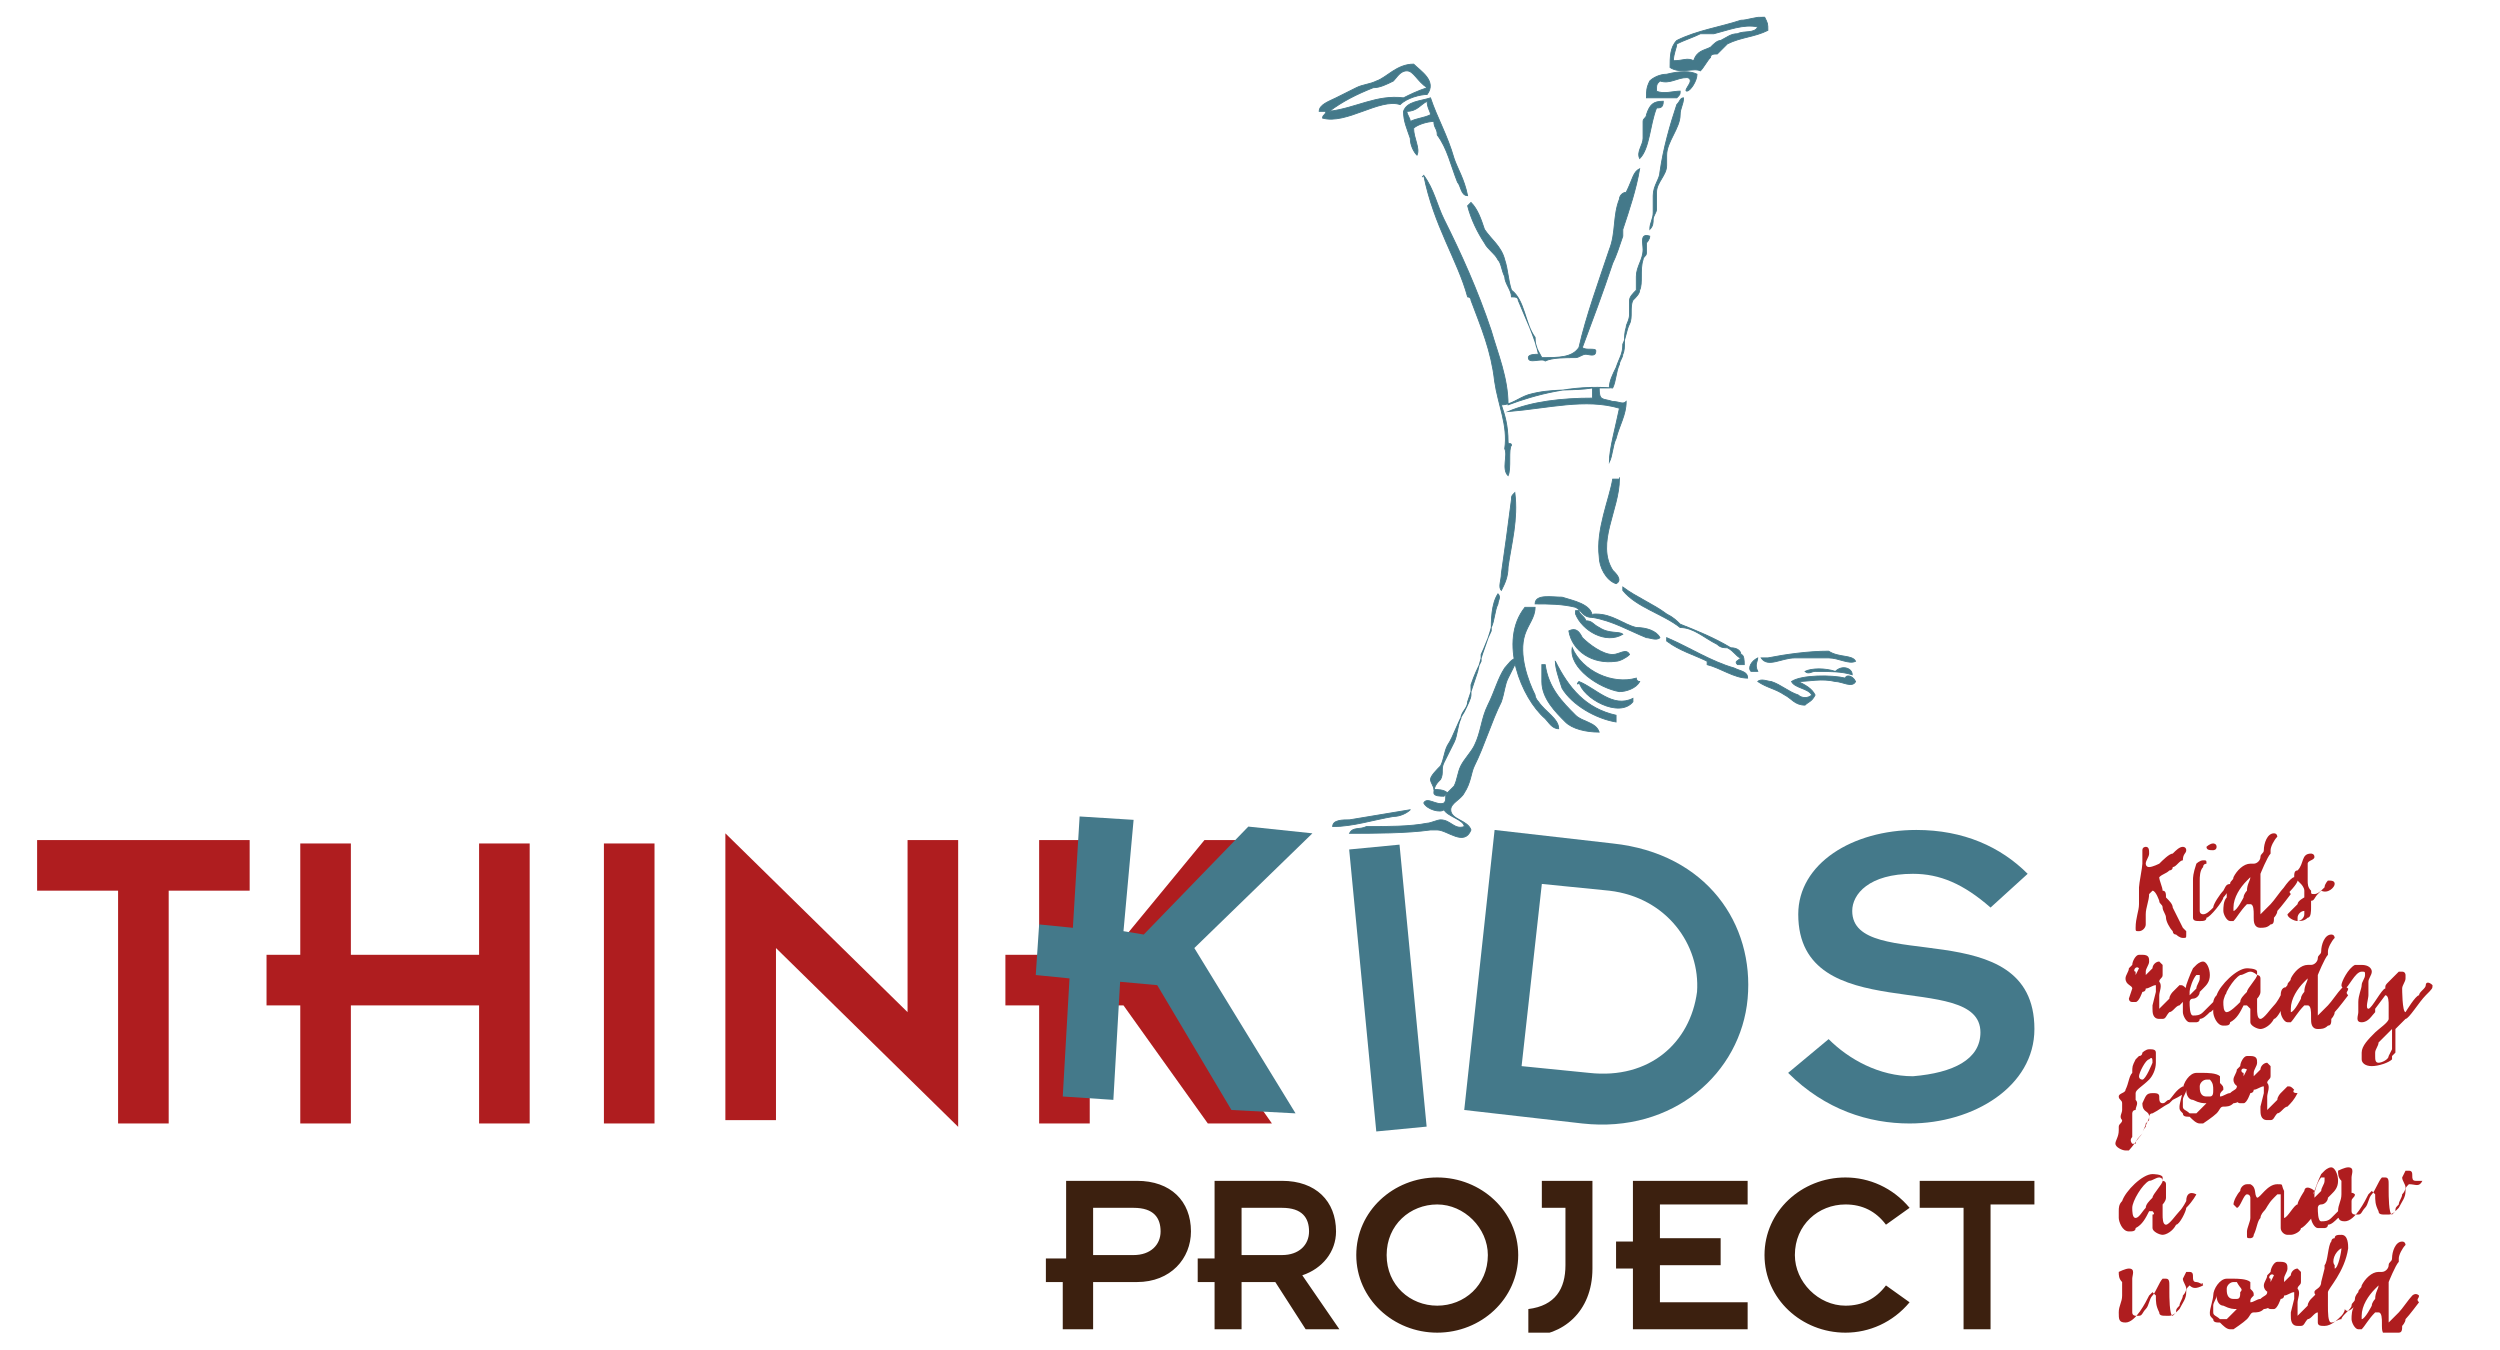 <?xml version="1.0" encoding="utf-8"?>
<!-- Generator: Adobe Illustrator 26.2.1, SVG Export Plug-In . SVG Version: 6.00 Build 0)  -->
<svg version="1.1" id="Capa_1" xmlns="http://www.w3.org/2000/svg" xmlns:xlink="http://www.w3.org/1999/xlink" x="0px" y="0px"
	 width="74.1px" height="40px" viewBox="0 0 74.1 40" style="enable-background:new 0 0 74.1 40;" xml:space="preserve">
<style type="text/css">
	.st0{clip-path:url(#SVGID_00000098190645484641576460000011890160616654942116_);}
	.st1{clip-path:url(#SVGID_00000171686209997719390420000010990739140439101061_);fill:#44798A;}
	
		.st2{clip-path:url(#SVGID_00000171686209997719390420000010990739140439101061_);fill:none;stroke:#44798A;stroke-width:2.584636e-02;stroke-miterlimit:10;}
	.st3{clip-path:url(#SVGID_00000171686209997719390420000010990739140439101061_);fill:#AF1D1F;}
	.st4{clip-path:url(#SVGID_00000171686209997719390420000010990739140439101061_);fill:#3C200F;}
</style>
<g>
	<g>
		<defs>
			<rect id="SVGID_1_" x="1.1" y="0.5" width="71" height="39"/>
		</defs>
		<clipPath id="SVGID_00000161596383924381341680000003844573316841489847_">
			<use xlink:href="#SVGID_1_"  style="overflow:visible;"/>
		</clipPath>
		<g style="clip-path:url(#SVGID_00000161596383924381341680000003844573316841489847_);">
			<defs>
				<rect id="SVGID_00000090278479038065232340000017436210393807915454_" x="-3.5" y="-35" width="83.2" height="117.6"/>
			</defs>
			<clipPath id="SVGID_00000165229502868581986220000010551160213567481232_">
				<use xlink:href="#SVGID_00000090278479038065232340000017436210393807915454_"  style="overflow:visible;"/>
			</clipPath>
			<path style="clip-path:url(#SVGID_00000165229502868581986220000010551160213567481232_);fill:#44798A;" d="M50.8,1
				c-0.1,0-0.3,0-0.4,0c-0.2,0.1-0.5,0.2-0.7,0.3c0,0.1-0.1,0.3-0.1,0.5c0.3,0,0.4-0.1,0.6,0c0.1-0.3,0.3-0.3,0.5-0.4
				c0.1-0.1,0.2-0.2,0.3-0.2C51.2,1.1,51.3,1,51.5,1c0.2-0.1,0.5,0,0.6-0.2C51.7,0.7,51.2,0.9,50.8,1 M52.3,0.5
				c0.1,0.2,0.1,0.2,0.1,0.4c-0.4,0.2-0.8,0.2-1.2,0.4c-0.1,0.1-0.2,0.2-0.3,0.3c-0.1,0-0.2,0-0.2,0.1c-0.1,0.1-0.2,0.3-0.3,0.4
				c-0.2-0.1-0.6,0.1-0.9-0.1c0-0.3,0-0.6,0.2-0.8c0.6-0.3,1.3-0.4,1.9-0.6C51.8,0.6,52,0.5,52.3,0.5"/>
			
				<path style="clip-path:url(#SVGID_00000165229502868581986220000010551160213567481232_);fill:none;stroke:#44798A;stroke-width:2.584636e-02;stroke-miterlimit:10;" d="
				M50.8,1c-0.1,0-0.3,0-0.4,0c-0.2,0.1-0.5,0.2-0.7,0.3c0,0.1-0.1,0.3-0.1,0.5c0.3,0,0.4-0.1,0.6,0c0.1-0.3,0.3-0.3,0.5-0.4
				c0.1-0.1,0.2-0.2,0.3-0.2C51.2,1.1,51.3,1,51.5,1c0.2-0.1,0.5,0,0.6-0.2C51.7,0.7,51.2,0.9,50.8,1z M52.3,0.5
				c0.1,0.2,0.1,0.2,0.1,0.4c-0.4,0.2-0.8,0.2-1.2,0.4c-0.1,0.1-0.2,0.2-0.3,0.3c-0.1,0-0.2,0-0.2,0.1c-0.1,0.1-0.2,0.3-0.3,0.4
				c-0.2-0.1-0.6,0.1-0.9-0.1c0-0.3,0-0.6,0.2-0.8c0.6-0.3,1.3-0.4,1.9-0.6C51.8,0.6,52,0.5,52.3,0.5z"/>
			<path style="clip-path:url(#SVGID_00000165229502868581986220000010551160213567481232_);fill:#44798A;" d="M41.7,2.1
				c-0.2,0-0.3,0.2-0.4,0.3c-0.2,0.1-0.4,0.2-0.6,0.2c-0.5,0.2-0.9,0.4-1.3,0.7c0.8-0.1,1.4-0.5,2.2-0.4c0.2-0.1,0.4-0.2,0.7-0.3
				C42,2.4,41.9,2.1,41.7,2.1 M41.5,3.1c-0.6-0.2-1.6,0.6-2.3,0.4c0-0.1,0.1-0.1,0.1-0.2c0,0-0.1,0-0.2,0c0-0.2,0.3-0.3,0.5-0.4
				c0.2-0.1,0.4-0.2,0.6-0.3c0.2-0.1,0.4-0.1,0.6-0.2c0.3-0.1,0.6-0.5,1.1-0.5c0.2,0.2,0.7,0.5,0.4,0.9C42.1,2.8,41.7,2.9,41.5,3.1"
				/>
			
				<path style="clip-path:url(#SVGID_00000165229502868581986220000010551160213567481232_);fill:none;stroke:#44798A;stroke-width:2.584636e-02;stroke-miterlimit:10;" d="
				M41.7,2.1c-0.2,0-0.3,0.2-0.4,0.3c-0.2,0.1-0.4,0.2-0.6,0.2c-0.5,0.2-0.9,0.4-1.3,0.7c0.8-0.1,1.4-0.5,2.2-0.4
				c0.2-0.1,0.4-0.2,0.7-0.3C42,2.4,41.9,2.1,41.7,2.1z M41.5,3.1c-0.6-0.2-1.6,0.6-2.3,0.4c0-0.1,0.1-0.1,0.1-0.2c0,0-0.1,0-0.2,0
				c0-0.2,0.3-0.3,0.5-0.4c0.2-0.1,0.4-0.2,0.6-0.3c0.2-0.1,0.4-0.1,0.6-0.2c0.3-0.1,0.6-0.5,1.1-0.5c0.2,0.2,0.7,0.5,0.4,0.9
				C42.1,2.8,41.7,2.9,41.5,3.1z"/>
			<path style="clip-path:url(#SVGID_00000165229502868581986220000010551160213567481232_);fill:#44798A;" d="M50.3,2.2
				c0,0.2-0.2,0.5-0.3,0.5c-0.1,0,0.1-0.2,0.1-0.3c0-0.1-0.1-0.1-0.1-0.1c-0.3,0-0.5,0.2-0.8,0.1c-0.1,0.1-0.1,0.1-0.1,0.3
				c0.2,0.1,0.5,0,0.7,0c0,0.1,0,0.1-0.1,0.2c-0.3,0-0.6,0-0.9,0c0-0.2,0-0.3,0.1-0.5c0.1-0.1,0.3-0.2,0.5-0.2
				C49.8,2.1,50.1,2.1,50.3,2.2"/>
			
				<path style="clip-path:url(#SVGID_00000165229502868581986220000010551160213567481232_);fill:none;stroke:#44798A;stroke-width:2.584636e-02;stroke-miterlimit:10;" d="
				M50.3,2.2c0,0.2-0.2,0.5-0.3,0.5c-0.1,0,0.1-0.2,0.1-0.3c0-0.1-0.1-0.1-0.1-0.1c-0.3,0-0.5,0.2-0.8,0.1c-0.1,0.1-0.1,0.1-0.1,0.3
				c0.2,0.1,0.5,0,0.7,0c0,0.1,0,0.1-0.1,0.2c-0.3,0-0.6,0-0.9,0c0-0.2,0-0.3,0.1-0.5c0.1-0.1,0.3-0.2,0.5-0.2
				C49.8,2.1,50.1,2.1,50.3,2.2z"/>
			<path style="clip-path:url(#SVGID_00000165229502868581986220000010551160213567481232_);fill:#44798A;" d="M41.7,3.3
				c0,0.1,0.1,0.2,0.1,0.3c0.2-0.1,0.4-0.1,0.6-0.2c0-0.1-0.1-0.2-0.1-0.4C42.1,3.1,42,3.3,41.7,3.3 M42.4,2.9
				c0.2,0.6,0.5,1.1,0.7,1.8c0.1,0.3,0.3,0.6,0.4,1.1c-0.2,0-0.2-0.3-0.3-0.4C43,4.9,42.9,4.4,42.6,4c0-0.2-0.1-0.2-0.1-0.4
				c-0.2,0-0.5,0.1-0.6,0.2c0,0.3,0.2,0.6,0.1,0.8c-0.1-0.1-0.2-0.3-0.2-0.5c-0.1-0.3-0.2-0.5-0.2-0.8C41.7,3,42.1,3,42.4,2.9"/>
			
				<path style="clip-path:url(#SVGID_00000165229502868581986220000010551160213567481232_);fill:none;stroke:#44798A;stroke-width:2.584636e-02;stroke-miterlimit:10;" d="
				M41.7,3.3c0,0.1,0.1,0.2,0.1,0.3c0.2-0.1,0.4-0.1,0.6-0.2c0-0.1-0.1-0.2-0.1-0.4C42.1,3.1,42,3.3,41.7,3.3z M42.4,2.9
				c0.2,0.6,0.5,1.1,0.7,1.8c0.1,0.3,0.3,0.6,0.4,1.1c-0.2,0-0.2-0.3-0.3-0.4C43,4.9,42.9,4.4,42.6,4c0-0.2-0.1-0.2-0.1-0.4
				c-0.2,0-0.5,0.1-0.6,0.2c0,0.3,0.2,0.6,0.1,0.8c-0.1-0.1-0.2-0.3-0.2-0.5c-0.1-0.3-0.2-0.5-0.2-0.8C41.7,3,42.1,3,42.4,2.9z"/>
			<path style="clip-path:url(#SVGID_00000165229502868581986220000010551160213567481232_);fill:#44798A;" d="M49.9,2.9
				c0,0.2-0.1,0.3-0.1,0.5c0,0.2-0.1,0.4-0.2,0.6c-0.1,0.2-0.2,0.4-0.2,0.6c0,0.1,0,0.2,0,0.3c0,0.3-0.3,0.5-0.3,0.8
				c0,0.1,0,0.3,0,0.5c0,0.1-0.1,0.2-0.1,0.3c0,0.1,0,0.2-0.1,0.3c0-0.2,0.1-0.3,0.1-0.5c0-0.2,0-0.3,0-0.5c0-0.3,0.2-0.5,0.2-0.7
				c0.1-0.7,0.3-1.4,0.5-2C49.8,3,49.8,2.9,49.9,2.9"/>
			
				<path style="clip-path:url(#SVGID_00000165229502868581986220000010551160213567481232_);fill:none;stroke:#44798A;stroke-width:2.584636e-02;stroke-miterlimit:10;" d="
				M49.9,2.9c0,0.2-0.1,0.3-0.1,0.5c0,0.2-0.1,0.4-0.2,0.6c-0.1,0.2-0.2,0.4-0.2,0.6c0,0.1,0,0.2,0,0.3c0,0.3-0.3,0.5-0.3,0.8
				c0,0.1,0,0.3,0,0.5c0,0.1-0.1,0.2-0.1,0.3c0,0.1,0,0.2-0.1,0.3c0-0.2,0.1-0.3,0.1-0.5c0-0.2,0-0.3,0-0.5c0-0.3,0.2-0.5,0.2-0.7
				c0.1-0.7,0.3-1.4,0.5-2C49.8,3,49.8,2.9,49.9,2.9z"/>
			<path style="clip-path:url(#SVGID_00000165229502868581986220000010551160213567481232_);fill:#44798A;" d="M49.3,3
				c0,0.2-0.1,0.2-0.2,0.2c-0.2,0.5-0.2,1.2-0.5,1.5c-0.1-0.2,0.1-0.4,0.1-0.6c0-0.2,0-0.4,0-0.5c0-0.1,0.1-0.1,0.1-0.2
				C48.9,3.1,49,3,49.3,3"/>
			
				<path style="clip-path:url(#SVGID_00000165229502868581986220000010551160213567481232_);fill:none;stroke:#44798A;stroke-width:2.584636e-02;stroke-miterlimit:10;" d="
				M49.3,3c0,0.2-0.1,0.2-0.2,0.2c-0.2,0.5-0.2,1.2-0.5,1.5c-0.1-0.2,0.1-0.4,0.1-0.6c0-0.2,0-0.4,0-0.5c0-0.1,0.1-0.1,0.1-0.2
				C48.9,3.1,49,3,49.3,3z"/>
			<path style="clip-path:url(#SVGID_00000165229502868581986220000010551160213567481232_);fill:#44798A;" d="M48.6,5
				c-0.1,0.6-0.3,1.2-0.5,1.8c0,0.1,0,0.1,0,0.2c-0.1,0.3-0.2,0.6-0.3,0.8c-0.3,0.9-0.6,1.7-0.9,2.5c0.1,0.1,0.4,0,0.4,0.1
				c0,0.2-0.2,0.1-0.3,0.1c-0.1,0-0.2,0.1-0.3,0.1c-0.3,0-0.7,0-0.9,0.1c-0.1-0.1-0.5,0.1-0.5-0.1c0-0.1,0.2-0.1,0.3-0.1
				C45.5,10,45.2,9.4,45,8.9c0-0.1-0.1-0.1-0.2-0.1c0-0.2-0.2-0.4-0.2-0.6c-0.1-0.2-0.1-0.4-0.2-0.5c-0.1-0.2-0.3-0.3-0.4-0.5
				c-0.2-0.3-0.4-0.7-0.5-1.1c0,0,0.1-0.1,0.1-0.1c0.2,0.2,0.3,0.5,0.4,0.8c0.2,0.3,0.5,0.5,0.6,0.9c0.1,0.3,0.1,0.6,0.2,0.9
				c0.4,0.3,0.4,1,0.7,1.4c0,0.3,0.1,0.4,0.2,0.6c0.5,0,0.9,0,1.1-0.3c0.2-0.9,0.6-2,0.9-2.9c0.2-0.5,0.1-1,0.3-1.5
				c0-0.1,0.1-0.2,0.2-0.2C48.4,5.3,48.4,5.1,48.6,5L48.6,5z"/>
			
				<path style="clip-path:url(#SVGID_00000165229502868581986220000010551160213567481232_);fill:none;stroke:#44798A;stroke-width:2.584636e-02;stroke-miterlimit:10;" d="
				M48.6,5c-0.1,0.6-0.3,1.2-0.5,1.8c0,0.1,0,0.1,0,0.2c-0.1,0.3-0.2,0.6-0.3,0.8c-0.3,0.9-0.6,1.7-0.9,2.5c0.1,0.1,0.4,0,0.4,0.1
				c0,0.2-0.2,0.1-0.3,0.1c-0.1,0-0.2,0.1-0.3,0.1c-0.3,0-0.7,0-0.9,0.1c-0.1-0.1-0.5,0.1-0.5-0.1c0-0.1,0.2-0.1,0.3-0.1
				C45.5,10,45.2,9.4,45,8.9c0-0.1-0.1-0.1-0.2-0.1c0-0.2-0.2-0.4-0.2-0.6c-0.1-0.2-0.1-0.4-0.2-0.5c-0.1-0.2-0.3-0.3-0.4-0.5
				c-0.2-0.3-0.4-0.7-0.5-1.1c0,0,0.1-0.1,0.1-0.1c0.2,0.2,0.3,0.5,0.4,0.8c0.2,0.3,0.5,0.5,0.6,0.9c0.1,0.3,0.1,0.6,0.2,0.9
				c0.4,0.3,0.4,1,0.7,1.4c0,0.3,0.1,0.4,0.2,0.6c0.5,0,0.9,0,1.1-0.3c0.2-0.9,0.6-2,0.9-2.9c0.2-0.5,0.1-1,0.3-1.5
				c0-0.1,0.1-0.2,0.2-0.2C48.4,5.3,48.4,5.1,48.6,5L48.6,5z"/>
			<path style="clip-path:url(#SVGID_00000165229502868581986220000010551160213567481232_);fill:#44798A;" d="M42.2,5.2L42.2,5.2
				c0.3,0.4,0.4,0.9,0.6,1.3c0.5,1,1,2.1,1.4,3.3c0.2,0.7,0.5,1.4,0.5,2.2c0.8-0.3,1.9-0.6,3.1-0.5c0.1-0.2,0.1-0.5,0.2-0.7
				c0-0.1,0.1-0.2,0.1-0.3c0.1-0.2,0-0.5,0.1-0.8c0-0.1,0.1-0.2,0.1-0.4c0-0.1,0-0.3,0-0.4c0-0.1,0.1-0.2,0.2-0.3c0-0.1,0-0.3,0-0.4
				c0-0.3,0.2-0.5,0.2-0.8c0-0.2-0.1-0.5,0.2-0.4c0,0.1-0.1,0.2-0.1,0.2c0,0.1,0,0.2,0,0.3c0,0.1-0.1,0.1-0.1,0.2
				c-0.1,0.3,0,0.7-0.1,0.9c0,0.1-0.1,0.2-0.2,0.3c-0.1,0.2,0,0.5-0.1,0.7c-0.1,0.2-0.1,0.4-0.2,0.6c0,0.3-0.1,0.4-0.2,0.7
				c-0.1,0.2-0.2,0.4-0.2,0.6c-0.1,0-0.2,0-0.3,0c0,0.4,0.1,0.3,0.4,0.4c0.2,0,0.3,0.1,0.4,0c0,0.4-0.2,0.7-0.3,1.1
				c-0.1,0.2-0.1,0.5-0.2,0.7c0-0.4,0.2-1.1,0.3-1.6c-1-0.3-2.1,0-3.3,0.1c0.7-0.3,1.6-0.4,2.5-0.4c0,0,0-0.2,0-0.3
				c-0.6,0.1-1.2,0-1.9,0.2c-0.3,0.1-0.5,0.3-0.8,0.3c0.1,0.3,0.2,0.6,0.2,1.1c0,0.1,0.1,0,0.1,0.1c-0.1,0.1,0,0.7-0.1,0.9
				c-0.2-0.2,0-0.6-0.1-0.8c0.1-0.7-0.2-1.3-0.3-2c-0.1-0.9-0.4-1.6-0.7-2.4c0-0.1-0.1-0.1-0.1-0.1C43.2,7.7,42.5,6.7,42.2,5.2
				C42.1,5.3,42.2,5.2,42.2,5.2"/>
			
				<path style="clip-path:url(#SVGID_00000165229502868581986220000010551160213567481232_);fill:none;stroke:#44798A;stroke-width:2.584636e-02;stroke-miterlimit:10;" d="
				M42.2,5.2L42.2,5.2c0.3,0.4,0.4,0.9,0.6,1.3c0.5,1,1,2.1,1.4,3.3c0.2,0.7,0.5,1.4,0.5,2.2c0.8-0.3,1.9-0.6,3.1-0.5
				c0.1-0.2,0.1-0.5,0.2-0.7c0-0.1,0.1-0.2,0.1-0.3c0.1-0.2,0-0.5,0.1-0.8c0-0.1,0.1-0.2,0.1-0.4c0-0.1,0-0.3,0-0.4
				c0-0.1,0.1-0.2,0.2-0.3c0-0.1,0-0.3,0-0.4c0-0.3,0.2-0.5,0.2-0.8c0-0.2-0.1-0.5,0.2-0.4c0,0.1-0.1,0.2-0.1,0.2c0,0.1,0,0.2,0,0.3
				c0,0.1-0.1,0.1-0.1,0.2c-0.1,0.3,0,0.7-0.1,0.9c0,0.1-0.1,0.2-0.2,0.3c-0.1,0.2,0,0.5-0.1,0.7c-0.1,0.2-0.1,0.4-0.2,0.6
				c0,0.3-0.1,0.4-0.2,0.7c-0.1,0.2-0.2,0.4-0.2,0.6c-0.1,0-0.2,0-0.3,0c0,0.4,0.1,0.3,0.4,0.4c0.2,0,0.3,0.1,0.4,0
				c0,0.4-0.2,0.7-0.3,1.1c-0.1,0.2-0.1,0.5-0.2,0.7c0-0.4,0.2-1.1,0.3-1.6c-1-0.3-2.1,0-3.3,0.1c0.7-0.3,1.6-0.4,2.5-0.4
				c0,0,0-0.2,0-0.3c-0.6,0.1-1.2,0-1.9,0.2c-0.3,0.1-0.5,0.3-0.8,0.3c0.1,0.3,0.2,0.6,0.2,1.1c0,0.1,0.1,0,0.1,0.1
				c-0.1,0.1,0,0.7-0.1,0.9c-0.2-0.2,0-0.6-0.1-0.8c0.1-0.7-0.2-1.3-0.3-2c-0.1-0.9-0.4-1.6-0.7-2.4c0-0.1-0.1-0.1-0.1-0.1
				C43.2,7.7,42.5,6.7,42.2,5.2C42.1,5.3,42.2,5.2,42.2,5.2z"/>
			<path style="clip-path:url(#SVGID_00000165229502868581986220000010551160213567481232_);fill:#44798A;" d="M48,14.2
				c0,0.9-0.7,1.9-0.2,2.7c0.1,0.1,0.3,0.3,0.1,0.4c-0.3-0.1-0.5-0.5-0.5-0.8c-0.1-0.8,0.3-1.7,0.4-2.3C47.9,14.2,47.9,14.2,48,14.2
				C48,14.1,48,14.2,48,14.2"/>
			
				<path style="clip-path:url(#SVGID_00000165229502868581986220000010551160213567481232_);fill:none;stroke:#44798A;stroke-width:2.584636e-02;stroke-miterlimit:10;" d="
				M48,14.2c0,0.9-0.7,1.9-0.2,2.7c0.1,0.1,0.3,0.3,0.1,0.4c-0.3-0.1-0.5-0.5-0.5-0.8c-0.1-0.8,0.3-1.7,0.4-2.3
				C47.9,14.2,47.9,14.2,48,14.2C48,14.1,48,14.2,48,14.2z"/>
			<path style="clip-path:url(#SVGID_00000165229502868581986220000010551160213567481232_);fill:#44798A;" d="M44.9,14.6
				C44.9,14.6,44.9,14.6,44.9,14.6c0.1,0.8-0.1,1.5-0.2,2.2c0,0.3-0.1,0.5-0.2,0.7c-0.1-0.1,0-0.3,0-0.5c0.1-0.7,0.2-1.4,0.3-2.2
				C44.8,14.7,44.8,14.7,44.9,14.6"/>
			
				<path style="clip-path:url(#SVGID_00000165229502868581986220000010551160213567481232_);fill:none;stroke:#44798A;stroke-width:2.584636e-02;stroke-miterlimit:10;" d="
				M44.9,14.6C44.9,14.6,44.9,14.6,44.9,14.6c0.1,0.8-0.1,1.5-0.2,2.2c0,0.3-0.1,0.5-0.2,0.7c-0.1-0.1,0-0.3,0-0.5
				c0.1-0.7,0.2-1.4,0.3-2.2C44.8,14.7,44.8,14.7,44.9,14.6z"/>
			<path style="clip-path:url(#SVGID_00000165229502868581986220000010551160213567481232_);fill:#44798A;" d="M51.7,19.7
				c-0.1,0-0.1,0-0.2,0c-0.1-0.1,0-0.1,0.1-0.2c-0.1,0-0.2-0.2-0.4-0.3c-0.1,0-0.2,0-0.3-0.1c-0.4-0.2-0.7-0.5-1.1-0.5
				c-0.5-0.4-1.3-0.6-1.7-1.1c0,0,0-0.1,0-0.1h0c0.4,0.3,0.9,0.5,1.3,0.8c0.2,0.1,0.3,0.2,0.4,0.3c0.5,0.2,1,0.4,1.5,0.7
				c0.2,0,0.3,0.1,0.3,0.2C51.7,19.4,51.7,19.6,51.7,19.7"/>
			
				<path style="clip-path:url(#SVGID_00000165229502868581986220000010551160213567481232_);fill:none;stroke:#44798A;stroke-width:2.584636e-02;stroke-miterlimit:10;" d="
				M51.7,19.7c-0.1,0-0.1,0-0.2,0c-0.1-0.1,0-0.1,0.1-0.2c-0.1,0-0.2-0.2-0.4-0.3c-0.1,0-0.2,0-0.3-0.1c-0.4-0.2-0.7-0.5-1.1-0.5
				c-0.5-0.4-1.3-0.6-1.7-1.1c0,0,0-0.1,0-0.1h0c0.4,0.3,0.9,0.5,1.3,0.8c0.2,0.1,0.3,0.2,0.4,0.3c0.5,0.2,1,0.4,1.5,0.7
				c0.2,0,0.3,0.1,0.3,0.2C51.7,19.4,51.7,19.6,51.7,19.7z"/>
			<path style="clip-path:url(#SVGID_00000165229502868581986220000010551160213567481232_);fill:#44798A;" d="M44.4,17.6
				c0.1,0.1,0,0.2,0,0.3c-0.1,0.2-0.1,0.5-0.2,0.7c-0.1,0.4-0.3,0.8-0.4,1.3c-0.1,0.3-0.2,0.6-0.3,0.9c0,0.2-0.2,0.3-0.2,0.5
				c-0.1,0.2-0.1,0.5-0.2,0.7c-0.1,0.2-0.2,0.4-0.3,0.6c-0.1,0.2,0,0.3-0.1,0.5c-0.1,0.1-0.2,0.2-0.2,0.4c0,0.1,0.2,0.1,0.3,0.1
				c0.1-0.1,0.2-0.2,0.3-0.3c0.1-0.2,0.1-0.4,0.2-0.6c0.1-0.2,0.3-0.4,0.4-0.6c0.2-0.4,0.2-0.8,0.4-1.2c0.2-0.4,0.3-0.8,0.5-1.1
				c0.1-0.1,0.2-0.3,0.4-0.3c-0.1,0.2-0.2,0.4-0.3,0.6c-0.1,0.2-0.1,0.4-0.2,0.7c-0.3,0.6-0.5,1.3-0.8,1.9c-0.1,0.2-0.1,0.5-0.3,0.8
				c-0.1,0.2-0.4,0.3-0.4,0.5c0,0.3,0.5,0.3,0.6,0.6c-0.2,0.5-0.7,0-1,0c-0.1,0-0.1,0-0.2,0c-0.7,0.1-1.7,0.1-2.4,0.1
				c0.1-0.2,0.3-0.1,0.5-0.2c0.6,0,1.3,0,1.8-0.1c0.1,0,0.3-0.1,0.4-0.1c0.3,0,0.4,0.3,0.7,0.2c0-0.2-0.5-0.3-0.6-0.5
				c-0.1,0.1-0.5,0-0.6-0.2c0.1-0.2,0.4,0.1,0.6,0c0.1-0.1,0-0.2,0.1-0.3c-0.1-0.1-0.3-0.1-0.4-0.1c0-0.1-0.1-0.2-0.1-0.3
				c0-0.1,0.2-0.3,0.3-0.4c0.1-0.2,0.1-0.4,0.2-0.6c0.2-0.3,0.3-0.7,0.5-1c0.1-0.2,0.2-0.4,0.2-0.5c0-0.1,0-0.2,0-0.3
				c0.1-0.3,0.2-0.5,0.3-0.7c0-0.1,0-0.2,0-0.2c0.1-0.2,0.2-0.5,0.3-0.7C44.2,18.4,44.2,17.9,44.4,17.6L44.4,17.6z"/>
			
				<path style="clip-path:url(#SVGID_00000165229502868581986220000010551160213567481232_);fill:none;stroke:#44798A;stroke-width:2.584636e-02;stroke-miterlimit:10;" d="
				M44.4,17.6c0.1,0.1,0,0.2,0,0.3c-0.1,0.2-0.1,0.5-0.2,0.7c-0.1,0.4-0.3,0.8-0.4,1.3c-0.1,0.3-0.2,0.6-0.3,0.9
				c0,0.2-0.2,0.3-0.2,0.5c-0.1,0.2-0.1,0.5-0.2,0.7c-0.1,0.2-0.2,0.4-0.3,0.6c-0.1,0.2,0,0.3-0.1,0.5c-0.1,0.1-0.2,0.2-0.2,0.4
				c0,0.1,0.2,0.1,0.3,0.1c0.1-0.1,0.2-0.2,0.3-0.3c0.1-0.2,0.1-0.4,0.2-0.6c0.1-0.2,0.3-0.4,0.4-0.6c0.2-0.4,0.2-0.8,0.4-1.2
				c0.2-0.4,0.3-0.8,0.5-1.1c0.1-0.1,0.2-0.3,0.4-0.3c-0.1,0.2-0.2,0.4-0.3,0.6c-0.1,0.2-0.1,0.4-0.2,0.7c-0.3,0.6-0.5,1.3-0.8,1.9
				c-0.1,0.2-0.1,0.5-0.3,0.8c-0.1,0.2-0.4,0.3-0.4,0.5c0,0.3,0.5,0.3,0.6,0.6c-0.2,0.5-0.7,0-1,0c-0.1,0-0.1,0-0.2,0
				c-0.7,0.1-1.7,0.1-2.4,0.1c0.1-0.2,0.3-0.1,0.5-0.2c0.6,0,1.3,0,1.8-0.1c0.1,0,0.3-0.1,0.4-0.1c0.3,0,0.4,0.3,0.7,0.2
				c0-0.2-0.5-0.3-0.6-0.5c-0.1,0.1-0.5,0-0.6-0.2c0.1-0.2,0.4,0.1,0.6,0c0.1-0.1,0-0.2,0.1-0.3c-0.1-0.1-0.3-0.1-0.4-0.1
				c0-0.1-0.1-0.2-0.1-0.3c0-0.1,0.2-0.3,0.3-0.4c0.1-0.2,0.1-0.4,0.2-0.6c0.2-0.3,0.3-0.7,0.5-1c0.1-0.2,0.2-0.4,0.2-0.5
				c0-0.1,0-0.2,0-0.3c0.1-0.3,0.2-0.5,0.3-0.7c0-0.1,0-0.2,0-0.2c0.1-0.2,0.2-0.5,0.3-0.7C44.2,18.4,44.2,17.9,44.4,17.6L44.4,17.6
				z"/>
			<path style="clip-path:url(#SVGID_00000165229502868581986220000010551160213567481232_);fill:#44798A;" d="M47.2,18.3
				c-0.3,0-0.3-0.2-0.5-0.3c-0.4-0.1-0.8-0.1-1.2-0.1c0-0.3,0.5-0.2,0.8-0.2C46.6,17.8,47.2,17.9,47.2,18.3"/>
			
				<path style="clip-path:url(#SVGID_00000165229502868581986220000010551160213567481232_);fill:none;stroke:#44798A;stroke-width:2.584636e-02;stroke-miterlimit:10;" d="
				M47.2,18.3c-0.3,0-0.3-0.2-0.5-0.3c-0.4-0.1-0.8-0.1-1.2-0.1c0-0.3,0.5-0.2,0.8-0.2C46.6,17.8,47.2,17.9,47.2,18.3z"/>
			<path style="clip-path:url(#SVGID_00000165229502868581986220000010551160213567481232_);fill:#44798A;" d="M45.5,18
				c0,0.3-0.2,0.5-0.3,0.8c-0.2,0.6,0.1,1.4,0.3,1.8c0,0.1,0.1,0.2,0.1,0.2c0.2,0.3,0.6,0.5,0.6,0.8c-0.2,0-0.3-0.2-0.4-0.3
				c-0.7-0.6-1.4-2.3-0.6-3.3C45.4,18,45.4,18,45.5,18"/>
			
				<path style="clip-path:url(#SVGID_00000165229502868581986220000010551160213567481232_);fill:none;stroke:#44798A;stroke-width:2.584636e-02;stroke-miterlimit:10;" d="
				M45.5,18c0,0.3-0.2,0.5-0.3,0.8c-0.2,0.6,0.1,1.4,0.3,1.8c0,0.1,0.1,0.2,0.1,0.2c0.2,0.3,0.6,0.5,0.6,0.8c-0.2,0-0.3-0.2-0.4-0.3
				c-0.7-0.6-1.4-2.3-0.6-3.3C45.4,18,45.4,18,45.5,18z"/>
			<path style="clip-path:url(#SVGID_00000165229502868581986220000010551160213567481232_);fill:#44798A;" d="M49.2,18.9
				c-0.1,0.1-0.3,0-0.4,0c-0.5-0.2-1-0.5-1.6-0.6c0-0.1,0-0.1,0.1-0.1c0.5,0,0.8,0.3,1.2,0.4C48.8,18.6,49.1,18.7,49.2,18.9"/>
			
				<path style="clip-path:url(#SVGID_00000165229502868581986220000010551160213567481232_);fill:none;stroke:#44798A;stroke-width:2.584636e-02;stroke-miterlimit:10;" d="
				M49.2,18.9c-0.1,0.1-0.3,0-0.4,0c-0.5-0.2-1-0.5-1.6-0.6c0-0.1,0-0.1,0.1-0.1c0.5,0,0.8,0.3,1.2,0.4
				C48.8,18.6,49.1,18.7,49.2,18.9z"/>
			<path style="clip-path:url(#SVGID_00000165229502868581986220000010551160213567481232_);fill:#44798A;" d="M48.1,18.8
				c-0.5,0.3-1.2-0.1-1.4-0.6c0-0.1,0,0,0-0.1h0.1c0,0.1,0.2,0.2,0.2,0.3c0.2,0,0.2,0.1,0.4,0.2C47.7,18.8,48,18.7,48.1,18.8"/>
			
				<path style="clip-path:url(#SVGID_00000165229502868581986220000010551160213567481232_);fill:none;stroke:#44798A;stroke-width:2.584636e-02;stroke-miterlimit:10;" d="
				M48.1,18.8c-0.5,0.3-1.2-0.1-1.4-0.6c0-0.1,0,0,0-0.1h0.1c0,0.1,0.2,0.2,0.2,0.3c0.2,0,0.2,0.1,0.4,0.2
				C47.7,18.8,48,18.7,48.1,18.8z"/>
			<path style="clip-path:url(#SVGID_00000165229502868581986220000010551160213567481232_);fill:#44798A;" d="M48.3,19.4
				c-0.1,0.1-0.3,0.2-0.4,0.2c-0.7,0.1-1.3-0.3-1.4-0.9c0.2-0.1,0.3,0,0.4,0.2c0.2,0.2,0.6,0.5,0.9,0.5C48,19.4,48.2,19.2,48.3,19.4
				"/>
			
				<path style="clip-path:url(#SVGID_00000165229502868581986220000010551160213567481232_);fill:none;stroke:#44798A;stroke-width:2.584636e-02;stroke-miterlimit:10;" d="
				M48.3,19.4c-0.1,0.1-0.3,0.2-0.4,0.2c-0.7,0.1-1.3-0.3-1.4-0.9c0.2-0.1,0.3,0,0.4,0.2c0.2,0.2,0.6,0.5,0.9,0.5
				C48,19.4,48.2,19.2,48.3,19.4z"/>
			<path style="clip-path:url(#SVGID_00000165229502868581986220000010551160213567481232_);fill:#44798A;" d="M51.8,20.1
				c-0.4,0-0.8-0.3-1.2-0.4c0,0,0-0.1,0-0.1c-0.4-0.2-0.8-0.3-1.2-0.6c0,0,0,0,0-0.1c0,0,0,0,0,0c0.7,0.3,1.3,0.7,2,0.9
				C51.6,19.9,51.8,19.9,51.8,20.1"/>
			
				<path style="clip-path:url(#SVGID_00000165229502868581986220000010551160213567481232_);fill:none;stroke:#44798A;stroke-width:2.584636e-02;stroke-miterlimit:10;" d="
				M51.8,20.1c-0.4,0-0.8-0.3-1.2-0.4c0,0,0-0.1,0-0.1c-0.4-0.2-0.8-0.3-1.2-0.6c0,0,0,0,0-0.1c0,0,0,0,0,0c0.7,0.3,1.3,0.7,2,0.9
				C51.6,19.9,51.8,19.9,51.8,20.1z"/>
			<path style="clip-path:url(#SVGID_00000165229502868581986220000010551160213567481232_);fill:#44798A;" d="M46.6,19.2
				C46.6,19.2,46.6,19.2,46.6,19.2c0.3,0.7,1.2,1.1,1.9,0.9c0,0,0,0.1,0.1,0.1c-0.1,0.2-0.4,0.3-0.6,0.3
				C47.4,20.4,46.5,19.8,46.6,19.2"/>
			
				<path style="clip-path:url(#SVGID_00000165229502868581986220000010551160213567481232_);fill:none;stroke:#44798A;stroke-width:2.584636e-02;stroke-miterlimit:10;" d="
				M46.6,19.2C46.6,19.2,46.6,19.2,46.6,19.2c0.3,0.7,1.2,1.1,1.9,0.9c0,0,0,0.1,0.1,0.1c-0.1,0.2-0.4,0.3-0.6,0.3
				C47.4,20.4,46.5,19.8,46.6,19.2z"/>
			<path style="clip-path:url(#SVGID_00000165229502868581986220000010551160213567481232_);fill:#44798A;" d="M55,19.6
				c-0.2,0.1-0.5-0.1-0.8-0.1c-0.3,0-0.7,0-1,0c-0.4,0-0.8,0.3-1,0c0.1,0,0.1,0,0.2,0c0.5-0.1,1.2-0.2,1.8-0.2
				C54.5,19.5,54.9,19.4,55,19.6"/>
			
				<path style="clip-path:url(#SVGID_00000165229502868581986220000010551160213567481232_);fill:none;stroke:#44798A;stroke-width:2.584636e-02;stroke-miterlimit:10;" d="
				M55,19.6c-0.2,0.1-0.5-0.1-0.8-0.1c-0.3,0-0.7,0-1,0c-0.4,0-0.8,0.3-1,0c0.1,0,0.1,0,0.2,0c0.5-0.1,1.2-0.2,1.8-0.2
				C54.5,19.5,54.9,19.4,55,19.6z"/>
			<path style="clip-path:url(#SVGID_00000165229502868581986220000010551160213567481232_);fill:#44798A;" d="M52.1,19.5
				c0,0.1-0.1,0.2,0,0.4c-0.1,0-0.2,0-0.2,0C51.8,19.8,51.9,19.6,52.1,19.5"/>
			
				<path style="clip-path:url(#SVGID_00000165229502868581986220000010551160213567481232_);fill:none;stroke:#44798A;stroke-width:2.584636e-02;stroke-miterlimit:10;" d="
				M52.1,19.5c0,0.1-0.1,0.2,0,0.4c-0.1,0-0.2,0-0.2,0C51.8,19.8,51.9,19.6,52.1,19.5z"/>
			<path style="clip-path:url(#SVGID_00000165229502868581986220000010551160213567481232_);fill:#44798A;" d="M46.1,19.6
				C46.2,19.6,46.2,19.6,46.1,19.6c0.4,0.8,0.9,1.4,1.8,1.6c0,0.1,0,0.1,0,0.2c-0.6-0.1-1.3-0.5-1.6-1
				C46.2,20.1,46.1,19.8,46.1,19.6"/>
			
				<path style="clip-path:url(#SVGID_00000165229502868581986220000010551160213567481232_);fill:none;stroke:#44798A;stroke-width:2.584636e-02;stroke-miterlimit:10;" d="
				M46.1,19.6C46.2,19.6,46.2,19.6,46.1,19.6c0.4,0.8,0.9,1.4,1.8,1.6c0,0.1,0,0.1,0,0.2c-0.6-0.1-1.3-0.5-1.6-1
				C46.2,20.1,46.1,19.8,46.1,19.6z"/>
			<path style="clip-path:url(#SVGID_00000165229502868581986220000010551160213567481232_);fill:#44798A;" d="M54.9,20
				c-0.3-0.1-0.7-0.1-1.1-0.1c-0.1,0-0.2,0.1-0.3,0c0.2-0.1,0.6-0.1,0.9,0C54.6,19.7,54.9,19.8,54.9,20"/>
			
				<path style="clip-path:url(#SVGID_00000165229502868581986220000010551160213567481232_);fill:none;stroke:#44798A;stroke-width:2.584636e-02;stroke-miterlimit:10;" d="
				M54.9,20c-0.3-0.1-0.7-0.1-1.1-0.1c-0.1,0-0.2,0.1-0.3,0c0.2-0.1,0.6-0.1,0.9,0C54.6,19.7,54.9,19.8,54.9,20z"/>
			<path style="clip-path:url(#SVGID_00000165229502868581986220000010551160213567481232_);fill:#44798A;" d="M47.4,21.7
				c-0.4,0-0.8-0.1-1-0.3c-0.3-0.3-0.7-0.7-0.7-1.2c0-0.1,0-0.2,0-0.4c0,0,0,0,0-0.1c0.1,0,0.1,0,0.1,0c0.1,0.7,0.5,1.1,0.9,1.5
				C46.9,21.4,47.3,21.4,47.4,21.7"/>
			
				<path style="clip-path:url(#SVGID_00000165229502868581986220000010551160213567481232_);fill:none;stroke:#44798A;stroke-width:2.584636e-02;stroke-miterlimit:10;" d="
				M47.4,21.7c-0.4,0-0.8-0.1-1-0.3c-0.3-0.3-0.7-0.7-0.7-1.2c0-0.1,0-0.2,0-0.4c0,0,0,0,0-0.1c0.1,0,0.1,0,0.1,0
				c0.1,0.7,0.5,1.1,0.9,1.5C46.9,21.4,47.3,21.4,47.4,21.7z"/>
			<path style="clip-path:url(#SVGID_00000165229502868581986220000010551160213567481232_);fill:#44798A;" d="M55,20.2
				c-0.1,0.2-0.4,0-0.6,0c-0.4-0.1-0.8,0-1.1,0c0.2,0.1,0.4,0.2,0.5,0.4c-0.1,0.2-0.2,0.2-0.3,0.3c-0.3,0-0.4-0.2-0.6-0.3
				c-0.3-0.2-0.5-0.2-0.8-0.4c0.1-0.1,0.3,0,0.4,0c0.3,0.1,0.5,0.3,0.8,0.4c0.1,0.1,0.3,0.1,0.4,0c-0.1-0.2-0.5-0.2-0.6-0.4
				c0.3-0.2,1.2-0.2,1.6-0.1C54.7,20,54.9,20,55,20.2"/>
			
				<path style="clip-path:url(#SVGID_00000165229502868581986220000010551160213567481232_);fill:none;stroke:#44798A;stroke-width:2.584636e-02;stroke-miterlimit:10;" d="
				M55,20.2c-0.1,0.2-0.4,0-0.6,0c-0.4-0.1-0.8,0-1.1,0c0.2,0.1,0.4,0.2,0.5,0.4c-0.1,0.2-0.2,0.2-0.3,0.3c-0.3,0-0.4-0.2-0.6-0.3
				c-0.3-0.2-0.5-0.2-0.8-0.4c0.1-0.1,0.3,0,0.4,0c0.3,0.1,0.5,0.3,0.8,0.4c0.1,0.1,0.3,0.1,0.4,0c-0.1-0.2-0.5-0.2-0.6-0.4
				c0.3-0.2,1.2-0.2,1.6-0.1C54.7,20,54.9,20,55,20.2z"/>
			<path style="clip-path:url(#SVGID_00000165229502868581986220000010551160213567481232_);fill:#44798A;" d="M46.8,20.2
				c0.5,0.2,1,0.8,1.6,0.5c0,0,0,0.1,0,0.1C48,21.3,46.9,20.7,46.8,20.2C46.8,20.3,46.7,20.3,46.8,20.2"/>
			
				<path style="clip-path:url(#SVGID_00000165229502868581986220000010551160213567481232_);fill:none;stroke:#44798A;stroke-width:2.584636e-02;stroke-miterlimit:10;" d="
				M46.8,20.2c0.5,0.2,1,0.8,1.6,0.5c0,0,0,0.1,0,0.1C48,21.3,46.9,20.7,46.8,20.2C46.8,20.3,46.7,20.3,46.8,20.2z"/>
			<path style="clip-path:url(#SVGID_00000165229502868581986220000010551160213567481232_);fill:#44798A;" d="M41.8,24
				c-0.1,0.1-0.3,0.2-0.5,0.2c-0.6,0.1-1.2,0.3-1.8,0.3c0-0.2,0.3-0.2,0.5-0.2C40.6,24.2,41.2,24.1,41.8,24
				C41.8,23.9,41.8,23.9,41.8,24"/>
			
				<path style="clip-path:url(#SVGID_00000165229502868581986220000010551160213567481232_);fill:none;stroke:#44798A;stroke-width:2.584636e-02;stroke-miterlimit:10;" d="
				M41.8,24c-0.1,0.1-0.3,0.2-0.5,0.2c-0.6,0.1-1.2,0.3-1.8,0.3c0-0.2,0.3-0.2,0.5-0.2C40.6,24.2,41.2,24.1,41.8,24
				C41.8,23.9,41.8,23.9,41.8,24z"/>
			<polygon style="clip-path:url(#SVGID_00000165229502868581986220000010551160213567481232_);fill:#AF1D1F;" points="30.8,33.3 
				32.3,33.3 32.3,29.8 33.3,29.8 35.8,33.3 37.7,33.3 34.4,28.6 37.6,24.9 35.7,24.9 32.9,28.3 32.3,28.3 32.3,24.9 30.8,24.9 
				30.8,28.3 29.8,28.3 29.8,29.8 30.8,29.8 			"/>
			<polygon style="clip-path:url(#SVGID_00000165229502868581986220000010551160213567481232_);fill:#44798A;" points="31.5,32.5 
				33,32.6 33.2,29.1 34.3,29.2 36.5,32.9 38.4,33 35.4,28.1 38.9,24.7 37,24.5 33.9,27.7 33.3,27.6 33.6,24.3 32,24.2 31.8,27.5 
				30.8,27.4 30.7,28.9 31.7,29 			"/>
			
				<rect x="40.4" y="25.1" transform="matrix(0.995 -9.566960e-02 9.566960e-02 0.995 -2.61 4.069)" style="clip-path:url(#SVGID_00000165229502868581986220000010551160213567481232_);fill:#44798A;" width="1.5" height="8.4"/>
			<path style="clip-path:url(#SVGID_00000165229502868581986220000010551160213567481232_);fill:#44798A;" d="M50.3,29.4
				c-0.2,1.5-1.4,2.6-3.2,2.4l-2-0.2l0.6-5.4l2,0.2C49.4,26.6,50.4,28,50.3,29.4 M51.8,29.6c0.2-2.2-1.2-4.3-4-4.6l-3.5-0.4
				l-0.9,8.3l3.5,0.4C49.6,33.6,51.6,31.8,51.8,29.6"/>
			<path style="clip-path:url(#SVGID_00000165229502868581986220000010551160213567481232_);fill:#3C200F;" d="M58.2,39.4H59v-3.7
				h1.3V35h-3.4v0.8h1.3V39.4z M55.9,38.1c-0.3,0.4-0.7,0.6-1.2,0.6c-0.8,0-1.5-0.7-1.5-1.5c0-0.9,0.7-1.5,1.5-1.5
				c0.5,0,0.9,0.2,1.2,0.6l0.7-0.5c-0.5-0.6-1.2-0.9-1.9-0.9c-1.3,0-2.4,1-2.4,2.3c0,1.3,1.1,2.3,2.4,2.3c0.7,0,1.4-0.3,1.9-0.9
				L55.9,38.1z M48.4,39.4h3.4v-0.8h-2.6v-1.1H51v-0.8h-1.8v-1h2.6V35h-3.4v1.8h-0.5v0.8h0.5V39.4z M45.7,35.8h0.7v1.7
				c0,0.7-0.3,1.2-1.1,1.3v0.8c1,0,1.9-0.7,1.9-2V35h-1.5V35.8z M41.1,37.2c0-0.9,0.7-1.5,1.5-1.5c0.8,0,1.5,0.7,1.5,1.5
				c0,0.9-0.7,1.5-1.5,1.5C41.8,38.7,41.1,38.1,41.1,37.2 M40.2,37.2c0,1.3,1.1,2.3,2.4,2.3c1.3,0,2.4-1,2.4-2.3
				c0-1.3-1.1-2.3-2.4-2.3C41.3,34.9,40.2,35.9,40.2,37.2 M36.8,35.8h1.2c0.6,0,0.8,0.3,0.8,0.7c0,0.4-0.3,0.7-0.8,0.7h-1.2V35.8z
				 M36,39.4h0.8V38h1l0.9,1.4h1l-1.1-1.6c0.6-0.2,1-0.7,1-1.3c0-0.9-0.6-1.5-1.6-1.5H36v2.3h-0.5V38H36V39.4z M32.4,35.8h1.2
				c0.6,0,0.8,0.3,0.8,0.7c0,0.4-0.3,0.7-0.8,0.7h-1.2V35.8z M31.6,39.4h0.8V38h1.3c1,0,1.6-0.7,1.6-1.5c0-0.9-0.6-1.5-1.6-1.5h-2.1
				v2.3H31V38h0.5V39.4z"/>
			<path style="clip-path:url(#SVGID_00000165229502868581986220000010551160213567481232_);fill:#AF1D1F;" d="M28.4,33.4v-8.5h-1.5
				v5.1l-5.4-5.3v8.5H23v-5.1L28.4,33.4z M17.9,33.3h1.5v-8.3h-1.5V33.3z M8.9,33.3h1.5v-3.5h3.8v3.5h1.5v-8.3h-1.5v3.3h-3.8v-3.3
				H8.9v3.3h-1v1.5h1V33.3z M3.5,33.3H5v-6.9h2.4v-1.5H1.1v1.5h2.4V33.3z"/>
			<path style="clip-path:url(#SVGID_00000165229502868581986220000010551160213567481232_);fill:#44798A;" d="M53,31.8
				c1.1,1.1,2.4,1.5,3.6,1.5c1.9,0,3.7-1.1,3.7-2.8c0-3.5-5.4-1.6-5.4-3.5c0-0.5,0.5-1.1,1.8-1.1c0.8,0,1.5,0.3,2.3,1l1.1-1
				c-0.8-0.8-1.9-1.3-3.3-1.3c-1.9,0-3.5,1-3.5,2.5c0,3.4,5.4,1.6,5.4,3.5c0,0.8-0.8,1.2-2,1.3c-1,0-1.9-0.5-2.5-1.1L53,31.8z"/>
			<path style="clip-path:url(#SVGID_00000165229502868581986220000010551160213567481232_);fill:#AF1D1F;" d="M70.5,38.1
				c0,0.1-0.1,0.2-0.1,0.4c0,0-0.1,0.1-0.1,0.2c0,0-0.2,0.4-0.3,0.4c0,0,0-0.1,0-0.1c0-0.3,0.2-0.6,0.4-0.8c0,0,0.1-0.1,0.1-0.1
				C70.5,38,70.5,38.1,70.5,38.1 M71.7,38.4C71.7,38.4,71.7,38.3,71.7,38.4c-0.1-0.1-0.2,0-0.2,0c-0.1,0.1-0.3,0.4-0.4,0.5
				c0,0-0.2,0.2-0.2,0.2c0,0-0.1,0.1-0.1,0.1c0,0,0,0,0,0c0,0,0-0.1,0-0.1c0-0.1,0-0.2,0-0.3c0-0.1,0-0.2,0-0.3c0,0,0-0.1,0-0.1
				l0-0.4c0,0,0.2-0.5,0.3-0.6c0,0,0-0.1,0-0.1c0-0.1,0.1-0.3,0.2-0.4c0,0,0-0.1-0.1-0.1c-0.2,0-0.3,0.3-0.3,0.5
				c0,0.1-0.1,0.1-0.1,0.2c0,0.1-0.1,0.2-0.2,0.2c0,0-0.1,0-0.1,0c-0.2,0-0.4,0.2-0.5,0.4c0,0.1-0.1,0.1-0.1,0.2
				c0,0-0.1,0.1-0.1,0.2c0,0,0,0.1,0,0.2c-0.1,0.1-0.1,0.3-0.1,0.4c0,0.1,0.1,0.3,0.2,0.3c0,0,0.1,0,0.1,0c0.1-0.1,0.2-0.3,0.4-0.5
				c0,0,0,0,0.1,0c0.1,0,0.1,0.2,0.1,0.3c0,0,0,0.1,0,0.1c0,0.1,0,0.3,0.2,0.3c0.1,0,0.2,0,0.3-0.1c0.1,0,0.1-0.1,0.1-0.2
				c0,0,0.1-0.1,0.1-0.2c0.1-0.1,0.4-0.5,0.4-0.5C71.6,38.5,71.7,38.5,71.7,38.4 M69.4,37c0,0.1-0.1,0.6-0.2,0.6c0,0,0,0,0,0
				c0,0,0-0.1,0-0.1C69.1,37.4,69.2,37.1,69.4,37C69.3,37,69.3,37,69.4,37C69.4,37,69.4,37,69.4,37 M70.1,38.4c0,0,0-0.1-0.1-0.1
				c0,0-0.1,0-0.1,0.1c0,0-0.1,0.1-0.1,0.1c0,0.1-0.1,0.1-0.1,0.2c0,0.1-0.3,0.3-0.3,0.4c-0.1,0-0.2,0.1-0.3,0.1
				c-0.1,0-0.1-0.3-0.1-0.5c0-0.1,0-0.2,0-0.2c0,0,0-0.1,0-0.2c0-0.1,0.5-0.6,0.6-1.3c0-0.1,0-0.4-0.2-0.4c-0.1,0-0.2,0-0.2,0.1
				c-0.1,0-0.1,0.1-0.1,0.1c-0.1,0.1-0.1,0.6-0.2,0.7c0,0,0,0,0,0.1l-0.1,0.4c0,0.2-0.2,0.2-0.2,0.3c0,0.1,0.1,0.1,0.1,0.2
				c0,0.1,0,0.2,0,0.3c0,0,0,0.1,0,0.1c0,0,0,0.1,0,0.1c0,0.1,0,0.1,0,0.2c0,0.1,0.1,0.1,0.2,0.1c0.2,0,0.4-0.2,0.5-0.3
				c0,0,0.1-0.1,0.1-0.2C69.6,39,69.9,38.6,70.1,38.4C70,38.5,70.1,38.4,70.1,38.4 M67.4,37.8c0,0-0.1,0.2-0.1,0.2c0,0,0,0,0,0
				c0,0,0-0.1,0-0.1C67.2,37.9,67.3,37.7,67.4,37.8C67.4,37.7,67.4,37.7,67.4,37.8 M68.9,38.4C68.9,38.3,68.8,38.3,68.9,38.4
				c-0.1-0.1-0.1-0.1-0.2-0.1c-0.1,0.1-0.1,0.1-0.2,0.2c0,0-0.1,0.1-0.1,0.2c-0.1,0.1-0.2,0.2-0.3,0.3c0,0,0,0,0,0c0,0,0,0,0,0
				c0-0.1,0-0.2,0-0.3c0,0,0-0.1,0-0.1c0-0.1,0.1-0.3,0-0.4c0-0.1,0.1-0.1,0.1-0.2c0-0.1,0-0.1,0-0.2c0,0,0-0.1,0-0.1
				c0,0-0.1-0.1-0.1-0.1c-0.1,0-0.2,0.1-0.2,0.2c0,0-0.1,0.1-0.2,0.2c0,0,0,0,0,0c0,0,0,0,0-0.1c0-0.1,0.1-0.2,0.1-0.3
				c0-0.1,0-0.2-0.2-0.2c0,0,0,0,0,0c0,0,0,0-0.1,0c-0.1,0-0.2,0.2-0.2,0.3c0,0-0.1,0.1-0.1,0.1c0,0.1-0.1,0.2-0.1,0.3
				c0,0.2,0.2,0.2,0.2,0.3c0,0-0.1,0.3-0.1,0.3c0,0,0,0.1,0.1,0.1c0,0,0.1,0,0.1,0c0.1,0,0.2-0.3,0.2-0.3c0,0,0.1,0,0.1-0.1
				c0.1,0,0.2-0.1,0.3-0.1c0,0,0,0.2,0,0.2l-0.1,0.4c0,0,0,0.1,0,0.1c0,0.1,0,0.3,0.2,0.3c0,0,0.1,0,0.1,0c0.1,0,0.1-0.1,0.2-0.2
				c0.1,0,0.2-0.2,0.3-0.2c0.1-0.1,0.2-0.2,0.3-0.4C68.8,38.4,68.8,38.4,68.9,38.4 M66.3,38.8c-0.1,0.1-0.1,0.1-0.3,0.3
				c0,0,0,0-0.1,0c0,0-0.1,0-0.1,0c-0.1-0.1-0.2-0.1-0.2-0.2c0,0,0-0.1,0-0.2c0-0.1,0.1-0.2,0.1-0.3l0,0c0,0.2,0.1,0.3,0.2,0.3
				C66.1,38.8,66.2,38.8,66.3,38.8 M66.4,38.3c0,0.1,0,0.2-0.1,0.2c0,0-0.1,0-0.1,0c-0.2,0-0.2-0.2-0.2-0.3c0-0.1,0.1-0.2,0.2-0.2
				c0,0,0.1,0,0.1,0C66.4,38.2,66.5,38.2,66.4,38.3 M67.4,38.3C67.4,38.2,67.3,38.2,67.4,38.3c-0.1-0.1-0.2,0-0.2,0
				c0,0.1-0.1,0.1-0.2,0.2c-0.1,0-0.2,0.1-0.3,0.1c0-0.1,0-0.1,0.1-0.2c0,0,0,0,0,0c0-0.1,0-0.1-0.1-0.2c0-0.1,0-0.2,0-0.2
				c-0.1-0.1-0.4-0.1-0.5-0.1c0,0-0.1,0-0.1,0c0,0-0.1,0-0.1,0c-0.2,0-0.4,0.3-0.4,0.5c0,0.1-0.1,0.4-0.1,0.5c0,0.1,0,0.1,0.1,0.2
				c0,0.1,0.1,0.1,0.2,0.1c0.1,0.1,0.2,0.2,0.3,0.2c0,0,0.1,0,0.1,0c0,0,0.3-0.2,0.4-0.3c0.1-0.1,0.1-0.2,0.2-0.2
				c0.1,0,0.2,0,0.3-0.1c0.1,0,0.3-0.1,0.5-0.3C67.3,38.4,67.4,38.4,67.4,38.3 M65.3,38.1C65.3,38,65.2,38,65.3,38.1
				C65.2,38,65.1,38,65.1,38c-0.2,0,0-0.3-0.2-0.3c0,0-0.1,0-0.1,0c0,0-0.1,0.2-0.1,0.2c0,0.1,0.1,0.2,0.1,0.3c0,0,0,0.1-0.1,0.2
				c0,0.1-0.1,0.2-0.1,0.3c-0.1,0.1-0.1,0.1-0.1,0.2c0,0-0.1,0.1-0.1,0.1c-0.1,0-0.1-0.6-0.1-0.7l0-0.1c0,0,0-0.1,0-0.1
				c0-0.1,0-0.2-0.1-0.2c0,0-0.1,0-0.1,0c-0.1,0.1-0.2,0.4-0.3,0.5c-0.1,0.1-0.1,0.3-0.2,0.4c-0.1,0.1-0.1,0.2-0.2,0.2
				c0,0,0,0-0.1,0c0,0-0.1,0-0.1-0.1c0-0.1,0-0.2,0-0.4c0,0,0-0.1,0-0.1c0-0.1,0-0.1,0-0.2c0,0,0-0.1,0-0.1c0,0,0-0.1,0-0.1
				c0,0,0,0,0-0.1c0-0.1,0.1-0.3-0.1-0.3c-0.1,0-0.3,0.1-0.3,0.1c0,0.1,0,0.2,0.1,0.3l0,0.2c0,0,0,0.1,0,0.1c0,0,0,0.1,0,0.1
				c0,0.2-0.1,0.3-0.1,0.5c0,0.2,0,0.3,0.2,0.3c0.3,0,0.6-0.6,0.7-0.8c0,0,0.1-0.1,0.1-0.1c0,0,0.1,0.1,0.1,0.1c0,0.2,0,0.3,0.1,0.5
				c0,0.1,0.1,0.1,0.2,0.1c0,0,0.1,0,0.1,0c0.1,0,0.2-0.1,0.2-0.1c0,0,0.1-0.1,0.1-0.1c0.1-0.2,0.2-0.3,0.2-0.5c0-0.1,0-0.1,0.1-0.2
				C65,38.2,65.1,38.2,65.3,38.1C65.2,38.2,65.3,38.1,65.3,38.1"/>
			<path style="clip-path:url(#SVGID_00000165229502868581986220000010551160213567481232_);fill:#AF1D1F;" d="M71.8,35
				C71.8,35,71.8,35,71.8,35C71.7,35,71.7,35,71.6,35c-0.2,0,0-0.3-0.2-0.3c0,0-0.1,0-0.1,0c0,0-0.1,0.2-0.1,0.2
				c0,0.1,0.1,0.2,0.1,0.3c0,0,0,0.1-0.1,0.2c0,0.1-0.1,0.2-0.1,0.3c-0.1,0.1-0.1,0.1-0.1,0.2c0,0-0.1,0.1-0.1,0.1
				c-0.1,0-0.1-0.6-0.1-0.7l0-0.1c0,0,0-0.1,0-0.1c0-0.1,0-0.2-0.1-0.2c0,0-0.1,0-0.1,0c-0.1,0.1-0.2,0.4-0.3,0.5
				c-0.1,0.1-0.1,0.3-0.2,0.4c-0.1,0.1-0.1,0.2-0.2,0.2c0,0,0,0-0.1,0c0,0-0.1,0-0.1-0.1c0-0.1,0-0.2,0-0.4c0,0,0-0.1,0-0.1
				c0-0.1,0-0.1,0-0.2c0,0,0-0.1,0-0.1c0,0,0-0.1,0-0.1c0,0,0,0,0-0.1c0-0.1,0.1-0.3-0.1-0.3c-0.1,0-0.3,0.1-0.3,0.1
				c0,0.1,0,0.2,0.1,0.3l0,0.2c0,0,0,0.1,0,0.1c0,0,0,0.1,0,0.1c0,0.2-0.1,0.3-0.1,0.5c0,0.2,0,0.3,0.2,0.3c0.3,0,0.6-0.6,0.7-0.8
				c0,0,0.1-0.1,0.1-0.1c0,0,0.1,0.1,0.1,0.1c0,0.2,0,0.3,0.1,0.5c0,0.1,0.1,0.1,0.2,0.1c0,0,0.1,0,0.1,0c0.1,0,0.2-0.1,0.2-0.1
				c0,0,0.1-0.1,0.1-0.1c0.1-0.2,0.2-0.3,0.2-0.5c0-0.1,0-0.1,0.1-0.2C71.6,35.1,71.7,35.2,71.8,35C71.8,35.1,71.8,35.1,71.8,35
				 M68.9,35c0,0.1-0.1,0.2-0.1,0.3c0,0-0.2,0.2-0.2,0.2c0,0,0,0,0-0.1c0-0.1,0.1-0.4,0.2-0.5c0,0,0,0,0.1,0
				C68.9,34.9,68.9,35,68.9,35 M69.8,35.4C69.8,35.4,69.7,35.3,69.8,35.4c-0.1-0.1-0.2,0-0.2,0c0,0,0,0.1,0,0.1c0,0-0.2,0.2-0.2,0.3
				c-0.1,0.1-0.2,0.2-0.3,0.3c-0.1,0.1-0.2,0.1-0.3,0.1c-0.1,0-0.1-0.3-0.1-0.4c0,0,0-0.1,0.1-0.1c0,0,0,0,0,0
				c0.1,0,0.2-0.1,0.2-0.2c0,0,0.1-0.1,0.1-0.1c0.1-0.1,0.2-0.2,0.2-0.4c0-0.2-0.1-0.4-0.2-0.4c-0.1,0-0.2,0.1-0.2,0.1
				c0,0-0.1,0.1-0.1,0.1c-0.1,0.2-0.2,0.5-0.2,0.5c0,0.1-0.1,0.2-0.1,0.4c0,0.1,0,0.1,0,0.2c0,0,0,0.1,0,0.1c0,0,0,0.1,0,0.1
				c0,0.1,0.1,0.3,0.2,0.3c0,0,0.2,0,0.2,0c0,0,0.1,0,0.1-0.1c0.1,0,0.2-0.1,0.3-0.2c0.1,0,0.3-0.4,0.4-0.5
				C69.7,35.5,69.8,35.5,69.8,35.4 M68.6,35.3C68.6,35.2,68.6,35.2,68.6,35.3c-0.1-0.1-0.2-0.1-0.2-0.1c-0.1,0-0.1,0.1-0.1,0.1
				c0,0-0.2,0.3-0.2,0.4c-0.1,0-0.3,0.4-0.4,0.4c0,0,0,0,0,0c0,0,0-0.5,0-0.5c0-0.1,0-0.2,0-0.2c0,0,0-0.1,0-0.1
				c-0.1-0.2,0-0.2-0.2-0.2c0,0,0,0,0,0c-0.3,0-0.5,0.4-0.6,0.4c0,0,0,0,0,0c-0.1-0.1,0-0.3-0.2-0.4c0,0-0.1,0-0.1,0
				c-0.1,0-0.2,0.1-0.2,0.2c-0.1,0.1-0.2,0.3-0.2,0.4c0,0,0.1,0.1,0.1,0.1c0.1,0,0.2-0.4,0.3-0.4c0.1,0,0.1,0.1,0.1,0.1
				c0,0.1,0,0.2,0,0.3l0,0.1c0,0.1,0,0.1,0,0.2c0,0.1-0.1,0.3-0.1,0.4c0,0,0,0,0,0.1c0,0.1,0,0.1,0.1,0.1c0,0,0.1,0,0.1-0.1
				c0.1-0.2,0.1-0.4,0.2-0.5c0-0.1,0.1-0.2,0.1-0.2c0.1-0.1,0.1-0.2,0.3-0.4c0,0,0.1-0.1,0.1-0.1c0,0,0,0,0.1,0c0,0.1,0,0.3,0,0.4
				l0,0.1c0,0.1,0,0.1,0,0.2c0,0.1,0,0.1,0,0.1c0,0.1,0,0.1,0,0.2c0,0.1,0.1,0.2,0.2,0.2c0,0,0.1,0,0.1,0c0.1,0,0.3-0.1,0.3-0.2
				c0.1,0,0.5-0.5,0.5-0.6c0,0,0-0.1,0-0.1C68.5,35.4,68.6,35.3,68.6,35.3 M64.1,35c0,0.1-0.3,0.4-0.3,0.5c-0.1,0.1-0.2,0.2-0.2,0.3
				c-0.1,0.1-0.2,0.3-0.3,0.3c-0.1,0-0.1-0.2-0.1-0.3c0-0.2,0.3-0.7,0.5-0.8c0.1,0,0.2-0.1,0.3-0.1C64,34.9,64.1,34.9,64.1,35
				 M65.1,35.4C65.1,35.3,65.1,35.3,65.1,35.4c-0.2-0.1-0.3,0-0.3,0.2c0,0-0.1,0.2-0.2,0.3c-0.1,0.1-0.3,0.4-0.4,0.4
				c-0.1,0-0.1-0.2-0.1-0.3c0,0,0,0,0-0.1c0,0,0-0.1,0-0.2c0,0,0.1-0.1,0.1-0.2c0-0.1,0-0.2,0-0.3c0,0,0-0.1,0-0.1
				c0-0.1-0.1-0.1-0.1-0.1c0,0,0-0.1,0-0.1c0-0.1-0.3-0.1-0.3-0.1c-0.3,0-0.8,0.5-0.9,0.8c-0.1,0.1-0.1,0.2-0.1,0.3
				c0,0.1,0,0.1,0,0.2c0,0.1,0.1,0.4,0.3,0.4c0.1,0,0.2,0,0.2-0.1c0.2-0.1,0.3-0.3,0.4-0.5c0,0,0.1,0,0.1,0c0,0,0.1,0.1,0,0.1
				c0,0,0,0.1,0,0.2c0,0.1,0,0.2,0,0.2c0,0.1,0.2,0.2,0.3,0.2c0.1,0,0.3-0.1,0.4-0.3c0.1,0,0.3-0.4,0.3-0.5
				C65,35.6,65.1,35.4,65.1,35.4"/>
			<path style="clip-path:url(#SVGID_00000165229502868581986220000010551160213567481232_);fill:#AF1D1F;" d="M66.6,31.7
				c0,0-0.1,0.2-0.1,0.2c0,0,0,0,0,0c0,0,0-0.1,0-0.1C66.4,31.8,66.4,31.6,66.6,31.7C66.6,31.6,66.6,31.7,66.6,31.7 M68,32.3
				C68,32.2,68,32.2,68,32.3c-0.1-0.1-0.1-0.1-0.2-0.1c-0.1,0.1-0.1,0.1-0.2,0.2c0,0-0.1,0.1-0.1,0.2c-0.1,0.1-0.2,0.2-0.3,0.3
				c0,0,0,0,0,0c0,0,0,0,0,0c0-0.1,0-0.2,0-0.3c0,0,0-0.1,0-0.1c0-0.1,0.1-0.3,0-0.4c0-0.1,0.1-0.1,0.1-0.2c0-0.1,0-0.1,0-0.2
				c0,0,0-0.1,0-0.1c0,0-0.1-0.1-0.1-0.1c-0.1,0-0.2,0.1-0.2,0.2c0,0-0.1,0.1-0.2,0.2c0,0,0,0,0,0c0,0,0,0,0-0.1
				c0-0.1,0.1-0.2,0.1-0.3c0-0.1,0-0.2-0.2-0.2c0,0,0,0,0,0c0,0,0,0-0.1,0c-0.1,0-0.2,0.2-0.2,0.3c0,0-0.1,0.1-0.1,0.1
				c0,0.1-0.1,0.2-0.1,0.3c0,0.2,0.2,0.2,0.2,0.3c0,0-0.1,0.3-0.1,0.3c0,0,0,0.1,0.1,0.1c0,0,0.1,0,0.1,0c0.1,0,0.2-0.3,0.2-0.3
				c0,0,0.1,0,0.1-0.1c0.1,0,0.2-0.1,0.3-0.1c0,0,0,0.2,0,0.2l-0.1,0.4c0,0,0,0.1,0,0.1c0,0.1,0,0.3,0.2,0.3c0,0,0.1,0,0.1,0
				c0.1,0,0.1-0.1,0.2-0.2c0.1,0,0.2-0.2,0.3-0.2c0.1-0.1,0.2-0.2,0.3-0.4C67.9,32.4,68,32.3,68,32.3 M65.4,32.7
				c-0.1,0.1-0.1,0.1-0.3,0.3c0,0,0,0-0.1,0c0,0-0.1,0-0.1,0c-0.1-0.1-0.2-0.1-0.2-0.2c0,0,0-0.1,0-0.2c0-0.1,0.1-0.2,0.1-0.3l0,0
				c0,0.2,0.1,0.3,0.2,0.3C65.2,32.7,65.3,32.7,65.4,32.7 M65.6,32.3c0,0.1,0,0.2-0.1,0.2c0,0-0.1,0-0.1,0c-0.2,0-0.2-0.2-0.2-0.3
				c0-0.1,0.1-0.2,0.2-0.2c0,0,0.1,0,0.1,0C65.6,32.1,65.6,32.2,65.6,32.3 M66.5,32.2C66.5,32.2,66.5,32.1,66.5,32.2
				c-0.1-0.1-0.2,0-0.2,0c0,0.1-0.1,0.1-0.2,0.2c-0.1,0-0.2,0.1-0.3,0.1c0-0.1,0-0.1,0.1-0.2c0,0,0,0,0,0c0-0.1,0-0.1-0.1-0.2
				c0-0.1,0-0.2,0-0.2c-0.1-0.1-0.4-0.1-0.5-0.1c0,0-0.1,0-0.1,0c0,0-0.1,0-0.1,0c-0.2,0-0.4,0.3-0.4,0.5c0,0.1-0.1,0.4-0.1,0.5
				c0,0.1,0,0.1,0.1,0.2c0,0.1,0.1,0.1,0.2,0.1c0.1,0.1,0.2,0.2,0.3,0.2c0,0,0.1,0,0.1,0c0,0,0.3-0.2,0.4-0.3
				c0.1-0.1,0.1-0.2,0.2-0.2c0.1,0,0.2,0,0.3-0.1c0.1,0,0.3-0.1,0.5-0.3C66.5,32.4,66.5,32.3,66.5,32.2 M63.8,31.5
				c0,0-0.2,0.5-0.3,0.5c0,0-0.1,0-0.1-0.1c0-0.1,0.2-0.5,0.3-0.5C63.8,31.3,63.8,31.4,63.8,31.5 M64.8,32.3
				C64.8,32.2,64.8,32.2,64.8,32.3c-0.1-0.1-0.1-0.1-0.1-0.1c-0.2,0.1-0.3,0.3-0.4,0.4c-0.1,0-0.1,0.1-0.2,0.1c0,0,0,0,0,0
				c-0.1,0-0.1-0.1-0.1-0.2c0-0.1-0.1-0.1-0.2-0.1c-0.2,0-0.2,0.1-0.3,0.3c0,0.3,0.2,0.2,0.2,0.4c0,0.1-0.1,0.2-0.1,0.3
				c0,0-0.1,0.1-0.1,0.2c-0.1,0.1-0.2,0.2-0.2,0.3c0,0,0,0-0.1,0c0,0-0.1-0.1,0-0.2c0,0,0-0.1,0-0.1c0,0,0-0.2,0-0.3
				c0,0,0-0.2,0-0.2c0,0,0-0.1,0-0.1c0,0,0-0.1,0.1-0.1c0-0.1,0.1-0.2,0-0.3c0-0.1,0-0.1,0-0.2c0-0.1,0.2-0.2,0.4-0.4
				c0.1-0.1,0.2-0.3,0.2-0.5c0-0.1,0-0.2,0-0.2c0,0,0-0.1,0-0.1c0-0.1-0.1-0.1-0.2-0.1c-0.1,0-0.2,0.1-0.2,0.1c0,0,0,0.1-0.1,0.1
				c0,0-0.1,0.1-0.1,0.1c-0.1,0.2-0.1,0.2-0.1,0.4c-0.1,0.1-0.1,0.3-0.2,0.5c0,0.1-0.2,0.1-0.2,0.2c0,0.1,0.1,0.1,0.1,0.2
				c0,0.1,0,0.2,0,0.2c0,0.1-0.1,0.2,0,0.3c0,0.1-0.1,0.1-0.1,0.2l0,0.1c0,0.2-0.1,0.3-0.1,0.4c0,0.1,0.2,0.2,0.3,0.2
				c0,0,0.1,0,0.1,0c0.1-0.1,0.3-0.4,0.4-0.5c0-0.1,0.1-0.2,0.1-0.3c0,0,0.1-0.1,0.1-0.1l0-0.1c0,0,0-0.1,0.1-0.1
				c0.2-0.1,0.3-0.2,0.5-0.3c0,0,0.1-0.1,0.1-0.1C64.6,32.5,64.8,32.4,64.8,32.3"/>
			<path style="clip-path:url(#SVGID_00000165229502868581986220000010551160213567481232_);fill:#AF1D1F;" d="M70.9,30.9l0,0.2
				c0,0-0.1,0.2-0.1,0.2c0,0.1-0.2,0.2-0.3,0.2c-0.1,0-0.1-0.1-0.1-0.2c0,0,0,0,0-0.1c0-0.1,0.1-0.2,0.1-0.3
				c0.1-0.1,0.1-0.1,0.2-0.2c0,0,0.2-0.2,0.2-0.2c0,0,0,0,0,0C70.9,30.6,70.9,30.8,70.9,30.9 M72.1,29.2
				C72.1,29.2,72.1,29.2,72.1,29.2c-0.1-0.1-0.2-0.1-0.2,0c0,0.1-0.2,0.2-0.2,0.3c-0.1,0-0.4,0.5-0.4,0.5c-0.1,0-0.1-0.7-0.1-0.7
				c0-0.1,0.1-0.2,0.1-0.3c0,0,0,0,0-0.1c0,0,0-0.1-0.1-0.1c0,0-0.1,0-0.1,0c-0.1,0.1-0.2,0.2-0.3,0.3c-0.1,0.1-0.1,0.1-0.1,0.2
				c-0.1,0-0.4,0.6-0.5,0.6c-0.1,0,0-0.3,0-0.4c0,0,0-0.1,0-0.1c0-0.1,0-0.1,0-0.3c0-0.1,0.1-0.2,0.1-0.3c0-0.1-0.1-0.2-0.3-0.2
				c0,0-0.1,0-0.2,0c-0.2,0.1-0.4,0.5-0.4,0.6c0,0,0,0.1,0.1,0.1c0.1,0,0.3-0.5,0.5-0.5c0.1,0,0.1,0,0.1,0.1c0,0.1-0.1,0.2-0.1,0.3
				c0,0.1-0.1,0.3-0.1,0.5c0,0.1,0,0.2,0,0.2c0,0,0,0.1,0,0.1c0,0.1-0.1,0.3,0.1,0.3c0.2,0,0.3-0.2,0.4-0.3c0,0,0-0.1,0-0.1
				c0,0,0.3-0.4,0.3-0.4c0.1,0,0.1,0.2,0.1,0.3c0,0.2,0,0.4,0,0.4c0,0.1-0.3,0.3-0.4,0.4c-0.2,0.2-0.4,0.4-0.4,0.6
				c0,0.1,0,0.1,0,0.2c0,0.1,0.1,0.2,0.3,0.2c0.2,0,0.5-0.1,0.6-0.2c0,0,0-0.1,0-0.1c0,0,0.1-0.1,0.1-0.1c0-0.1,0-0.1,0-0.2
				c0-0.1,0-0.2,0-0.3c0-0.2,0-0.1,0-0.2c0,0,0.2-0.2,0.3-0.3c0.1,0,0.4-0.5,0.6-0.7C72.1,29.3,72.1,29.3,72.1,29.2 M68.4,29
				c0,0.1-0.1,0.2-0.1,0.4c0,0-0.1,0.1-0.1,0.2c0,0-0.2,0.4-0.3,0.4c0,0,0-0.1,0-0.1c0-0.3,0.2-0.6,0.4-0.8c0,0,0.1-0.1,0.1-0.1
				C68.4,28.9,68.4,29,68.4,29 M69.6,29.3C69.6,29.3,69.6,29.2,69.6,29.3c-0.1-0.1-0.2,0-0.2,0c-0.1,0.1-0.3,0.4-0.4,0.5
				c0,0-0.2,0.2-0.2,0.2c0,0-0.1,0.1-0.1,0.1c0,0,0,0,0,0c0,0,0-0.1,0-0.1c0-0.1,0-0.2,0-0.3c0-0.1,0-0.2,0-0.3c0,0,0-0.1,0-0.1
				l0-0.4c0,0,0.2-0.5,0.3-0.6c0,0,0-0.1,0-0.1c0-0.1,0.1-0.3,0.2-0.4c0,0,0-0.1-0.1-0.1c-0.2,0-0.3,0.3-0.3,0.5
				c0,0.1-0.1,0.1-0.1,0.2c0,0.1-0.1,0.2-0.2,0.2c0,0-0.1,0-0.1,0c-0.2,0-0.4,0.2-0.5,0.4c0,0.1-0.1,0.1-0.1,0.2
				c0,0-0.1,0.1-0.1,0.2c0,0,0,0.1,0,0.2c-0.1,0.1-0.1,0.3-0.1,0.4c0,0.1,0.1,0.3,0.2,0.3c0,0,0.1,0,0.1,0c0.1-0.1,0.2-0.3,0.4-0.5
				c0,0,0,0,0.1,0c0.1,0,0.1,0.2,0.1,0.3c0,0,0,0.1,0,0.1c0,0.1,0,0.3,0.2,0.3c0.1,0,0.2,0,0.3-0.1c0.1,0,0.1-0.1,0.1-0.2
				c0,0,0.1-0.1,0.1-0.2c0.1-0.1,0.4-0.5,0.4-0.5C69.5,29.4,69.6,29.4,69.6,29.3 M66.9,28.9c0,0.1-0.3,0.4-0.3,0.5
				c-0.1,0.1-0.2,0.2-0.2,0.3C66.3,29.8,66.1,30,66,30c-0.1,0-0.1-0.2-0.1-0.3c0-0.2,0.3-0.7,0.5-0.8c0.1,0,0.2-0.1,0.3-0.1
				C66.8,28.8,66.9,28.9,66.9,28.9 M67.9,29.3C67.9,29.2,67.9,29.2,67.9,29.3c-0.2-0.1-0.3,0-0.3,0.2c0,0-0.1,0.2-0.2,0.3
				c-0.1,0.1-0.3,0.4-0.4,0.4c-0.1,0-0.1-0.2-0.1-0.3c0,0,0,0,0-0.1c0,0,0-0.1,0-0.2c0,0,0.1-0.1,0.1-0.2c0-0.1,0-0.2,0-0.3
				c0,0,0-0.1,0-0.1c0-0.1-0.1-0.1-0.1-0.1c0,0,0-0.1,0-0.1c0-0.1-0.3-0.1-0.3-0.1c-0.3,0-0.8,0.5-0.9,0.8c-0.1,0.1-0.1,0.2-0.1,0.3
				c0,0.1,0,0.1,0,0.2c0,0.1,0.1,0.4,0.3,0.4c0.1,0,0.2,0,0.2-0.1c0.2-0.1,0.3-0.3,0.4-0.5c0,0,0.1,0,0.1,0c0,0,0.1,0.1,0.1,0.1
				c0,0,0,0.1,0,0.2c0,0.1,0,0.2,0,0.2c0,0.1,0.2,0.2,0.3,0.2c0.1,0,0.3-0.1,0.4-0.3c0.1,0,0.3-0.4,0.3-0.5
				C67.8,29.5,67.9,29.3,67.9,29.3 M65.2,29c0,0.1-0.1,0.2-0.1,0.3c0,0-0.2,0.2-0.2,0.2c0,0,0,0,0-0.1c0-0.1,0.1-0.4,0.2-0.5
				c0,0,0,0,0.1,0C65.2,28.9,65.2,28.9,65.2,29 M66,29.3C66,29.3,66,29.3,66,29.3c-0.1-0.1-0.2,0-0.2,0c0,0,0,0.1,0,0.1
				c0,0-0.2,0.2-0.2,0.3c-0.1,0.1-0.2,0.2-0.3,0.3c-0.1,0.1-0.2,0.1-0.3,0.1c-0.1,0-0.1-0.3-0.1-0.4c0,0,0-0.1,0.1-0.1c0,0,0,0,0,0
				c0.1,0,0.2-0.1,0.2-0.2c0,0,0.1-0.1,0.1-0.1c0.1-0.1,0.2-0.2,0.2-0.4c0-0.2-0.1-0.4-0.2-0.4c-0.1,0-0.2,0.1-0.2,0.1
				c0,0-0.1,0.1-0.1,0.1c-0.1,0.2-0.2,0.5-0.2,0.5c0,0.1-0.1,0.2-0.1,0.4c0,0.1,0,0.1,0,0.2c0,0,0,0.1,0,0.1c0,0,0,0.1,0,0.1
				c0,0.1,0.1,0.3,0.2,0.3c0,0,0.2,0,0.2,0c0,0,0.1,0,0.1-0.1c0.1,0,0.2-0.1,0.3-0.2c0.1,0,0.3-0.4,0.4-0.5C66,29.5,66,29.4,66,29.3
				 M63.4,28.7c0,0-0.1,0.2-0.1,0.2c0,0,0,0,0,0c0,0,0-0.1,0-0.1C63.2,28.8,63.3,28.6,63.4,28.7C63.4,28.6,63.4,28.6,63.4,28.7
				 M64.8,29.3C64.8,29.2,64.8,29.2,64.8,29.3c-0.1-0.1-0.1-0.1-0.2-0.1c-0.1,0.1-0.1,0.1-0.2,0.2c0,0-0.1,0.1-0.1,0.2
				c-0.1,0.1-0.2,0.2-0.3,0.3c0,0,0,0,0,0c0,0,0,0,0,0c0-0.1,0-0.2,0-0.3c0,0,0-0.1,0-0.1c0-0.1,0.1-0.3,0-0.4
				c0-0.1,0.1-0.1,0.1-0.2c0-0.1,0-0.1,0-0.2c0,0,0-0.1,0-0.1c0,0-0.1-0.1-0.1-0.1c-0.1,0-0.2,0.1-0.2,0.2c0,0-0.1,0.1-0.2,0.2
				c0,0,0,0,0,0c0,0,0,0,0-0.1c0-0.1,0.1-0.2,0.1-0.3c0-0.1,0-0.2-0.2-0.2c0,0,0,0,0,0c0,0,0,0-0.1,0c-0.1,0-0.2,0.2-0.2,0.3
				c0,0-0.1,0.1-0.1,0.1c0,0.1-0.1,0.2-0.1,0.3c0,0.2,0.2,0.2,0.2,0.3c0,0-0.1,0.3-0.1,0.3c0,0,0,0.1,0.1,0.1c0,0,0.1,0,0.1,0
				c0.1,0,0.2-0.3,0.2-0.3c0,0,0.1,0,0.1-0.1c0.1,0,0.2-0.1,0.3-0.1c0,0,0,0.2,0,0.2l-0.1,0.4c0,0,0,0.1,0,0.1c0,0.1,0,0.3,0.2,0.3
				c0,0,0.1,0,0.1,0c0.1,0,0.1-0.1,0.2-0.2c0.1,0,0.2-0.2,0.3-0.2c0.1-0.1,0.2-0.2,0.3-0.4C64.8,29.3,64.8,29.3,64.8,29.3"/>
			<path style="clip-path:url(#SVGID_00000165229502868581986220000010551160213567481232_);fill:#AF1D1F;" d="M68.3,27
				c0,0,0,0.1,0,0.1c0,0.1-0.1,0.2-0.2,0.2c0,0,0,0,0,0c0,0,0-0.1,0-0.1C68.1,27.1,68.2,27,68.3,27C68.3,27,68.3,27,68.3,27
				 M69.2,26.2c0-0.1-0.1-0.1-0.2-0.1c0,0-0.1,0.1-0.1,0.2c-0.1,0.1-0.2,0.2-0.3,0.2c-0.1,0-0.1,0-0.1-0.1c-0.1-0.1-0.1-0.2-0.1-0.3
				c0-0.1,0-0.2,0-0.3c0,0,0-0.2,0-0.2c0-0.1,0.2-0.1,0.2-0.2c0-0.1-0.1-0.1-0.1-0.1c-0.3,0-0.2,0.3-0.4,0.5c-0.1,0-0.1,0.1-0.1,0.2
				c-0.1,0-0.4,0.4-0.4,0.5c0,0,0,0.1,0.1,0.1c0,0,0,0,0,0c0.1,0,0.1-0.1,0.1-0.1c0,0,0.3-0.3,0.3-0.4c0,0,0,0,0,0
				c0,0,0.1,0.1,0.1,0.1c0,0,0.1,0.1,0.1,0.2c0,0.1,0,0.2,0,0.2c0,0-0.2,0.1-0.2,0.2c-0.1,0.1-0.2,0.2-0.3,0.3
				c0,0.1,0.2,0.2,0.3,0.2c0.1,0,0.2,0,0.3-0.1c0.1,0,0.1-0.2,0.1-0.3c0,0,0-0.2,0-0.2c0.1,0,0.1-0.1,0.2-0.2c0,0,0.1-0.1,0.1-0.1
				C69,26.5,69.2,26.3,69.2,26.2 M66.7,26c0,0.1-0.1,0.2-0.1,0.4c0,0-0.1,0.1-0.1,0.2c0,0-0.2,0.4-0.3,0.4c0,0,0-0.1,0-0.1
				c0-0.3,0.2-0.6,0.4-0.8c0,0,0.1-0.1,0.1-0.1C66.7,25.9,66.7,26,66.7,26 M67.9,26.3C67.9,26.2,67.9,26.2,67.9,26.3
				c-0.1-0.1-0.2,0-0.2,0c-0.1,0.1-0.3,0.4-0.4,0.5c0,0-0.2,0.2-0.2,0.2c0,0-0.1,0.1-0.1,0.1c0,0,0,0,0,0c0,0,0-0.1,0-0.1
				c0-0.1,0-0.2,0-0.3c0-0.1,0-0.2,0-0.3c0,0,0-0.1,0-0.1l0-0.4c0,0,0.2-0.5,0.3-0.6c0,0,0-0.1,0-0.1c0-0.1,0.1-0.3,0.2-0.4
				c0,0,0-0.1-0.1-0.1c-0.2,0-0.3,0.3-0.3,0.5c0,0.1-0.1,0.1-0.1,0.2c0,0.1-0.1,0.2-0.2,0.2c0,0-0.1,0-0.1,0c-0.2,0-0.4,0.2-0.5,0.4
				c0,0.1-0.1,0.1-0.1,0.2c0,0-0.1,0.1-0.1,0.2c0,0,0,0.1,0,0.2c-0.1,0.1-0.1,0.3-0.1,0.4c0,0.1,0.1,0.3,0.2,0.3c0,0,0.1,0,0.1,0
				c0.1-0.1,0.2-0.3,0.4-0.5c0,0,0,0,0.1,0c0.1,0,0.1,0.2,0.1,0.3c0,0,0,0.1,0,0.1c0,0.1,0,0.3,0.2,0.3c0.1,0,0.2,0,0.3-0.1
				c0.1,0,0.1-0.1,0.1-0.2c0,0,0.1-0.1,0.1-0.2c0.1-0.1,0.4-0.5,0.4-0.5C67.8,26.4,67.9,26.3,67.9,26.3 M66.2,26.2
				C66.2,26.1,66.2,26.1,66.2,26.2c-0.2,0-0.2,0-0.3,0.2c-0.1,0.1-0.3,0.4-0.3,0.5c-0.1,0.1-0.2,0.2-0.3,0.2c0,0-0.1,0-0.1-0.1
				c0,0,0-0.2,0-0.3l0-0.1c0-0.1,0-0.1,0-0.2c0,0,0-0.1,0-0.1c0,0,0-0.1,0-0.2c0-0.1,0-0.3,0.1-0.4c0-0.1,0.1-0.1,0.1-0.1
				c0-0.1,0-0.1-0.1-0.1c-0.1,0-0.2,0.1-0.2,0.1C65,25.9,65,26,65,26.1c0,0.1,0,0.2,0,0.3c0,0.2,0,0.3,0,0.4c0,0.1,0,0.3,0,0.4
				c0,0.1,0.1,0.1,0.2,0.1c0.1,0,0.2,0,0.2-0.1c0.1,0,0.5-0.5,0.5-0.6c0.1-0.1,0.2-0.3,0.3-0.4C66.2,26.2,66.2,26.2,66.2,26.2
				 M65.7,25.1c0-0.1-0.1-0.1-0.1-0.1c-0.1,0-0.2,0.1-0.2,0.1c0,0.1,0.1,0.1,0.2,0.1C65.6,25.2,65.7,25.2,65.7,25.1 M64.8,25.2
				c0-0.1-0.1-0.1-0.1-0.1c-0.1,0-0.2,0.1-0.3,0.2c-0.1,0-0.3,0.2-0.4,0.3c0,0-0.2,0.1-0.3,0.1c-0.1,0-0.1-0.1-0.1-0.1
				c0-0.1,0.1-0.2,0.1-0.3c0-0.1,0-0.2-0.1-0.2c0,0-0.1,0-0.1,0.1c0,0,0,0.1,0,0.1l0,0.1c0,0.1,0,0.1,0,0.2c0,0.1-0.1,0.6-0.1,0.7
				c0,0,0,0.1,0,0.1c0,0,0,0.1,0,0.2c0,0,0,0.1,0,0.1c0,0,0,0.1,0,0.1c0,0.2-0.1,0.4-0.1,0.7c0,0.1,0,0.1,0.1,0.1
				c0.1,0,0.2-0.1,0.2-0.2c0,0,0-0.1,0-0.1c0,0,0-0.1,0-0.1c0,0,0-0.1,0-0.1c0-0.2,0.1-0.4,0.1-0.6c0,0,0.1-0.1,0.1-0.1
				c0.1,0,0.2,0.3,0.2,0.3c0,0.1,0.1,0.1,0.1,0.2c0,0.1,0.1,0.2,0.1,0.3c0,0.1,0.1,0.3,0.2,0.4c0,0,0,0.1,0.1,0.1
				c0,0,0.1,0.1,0.2,0.1c0.1,0,0.1,0,0.1-0.1c0,0,0-0.1,0-0.1c0,0,0,0-0.1-0.1c-0.1-0.2-0.2-0.4-0.3-0.6c0-0.1-0.1-0.2-0.2-0.3
				c0-0.1,0-0.2-0.1-0.2c0-0.1-0.1-0.3-0.1-0.4c0,0,0,0,0,0c0.1-0.1,0.2-0.1,0.3-0.2c0,0,0.1,0,0.1-0.1c0.1,0,0.2-0.2,0.3-0.2
				C64.7,25.3,64.8,25.3,64.8,25.2"/>
		</g>
	</g>
</g>
</svg>
